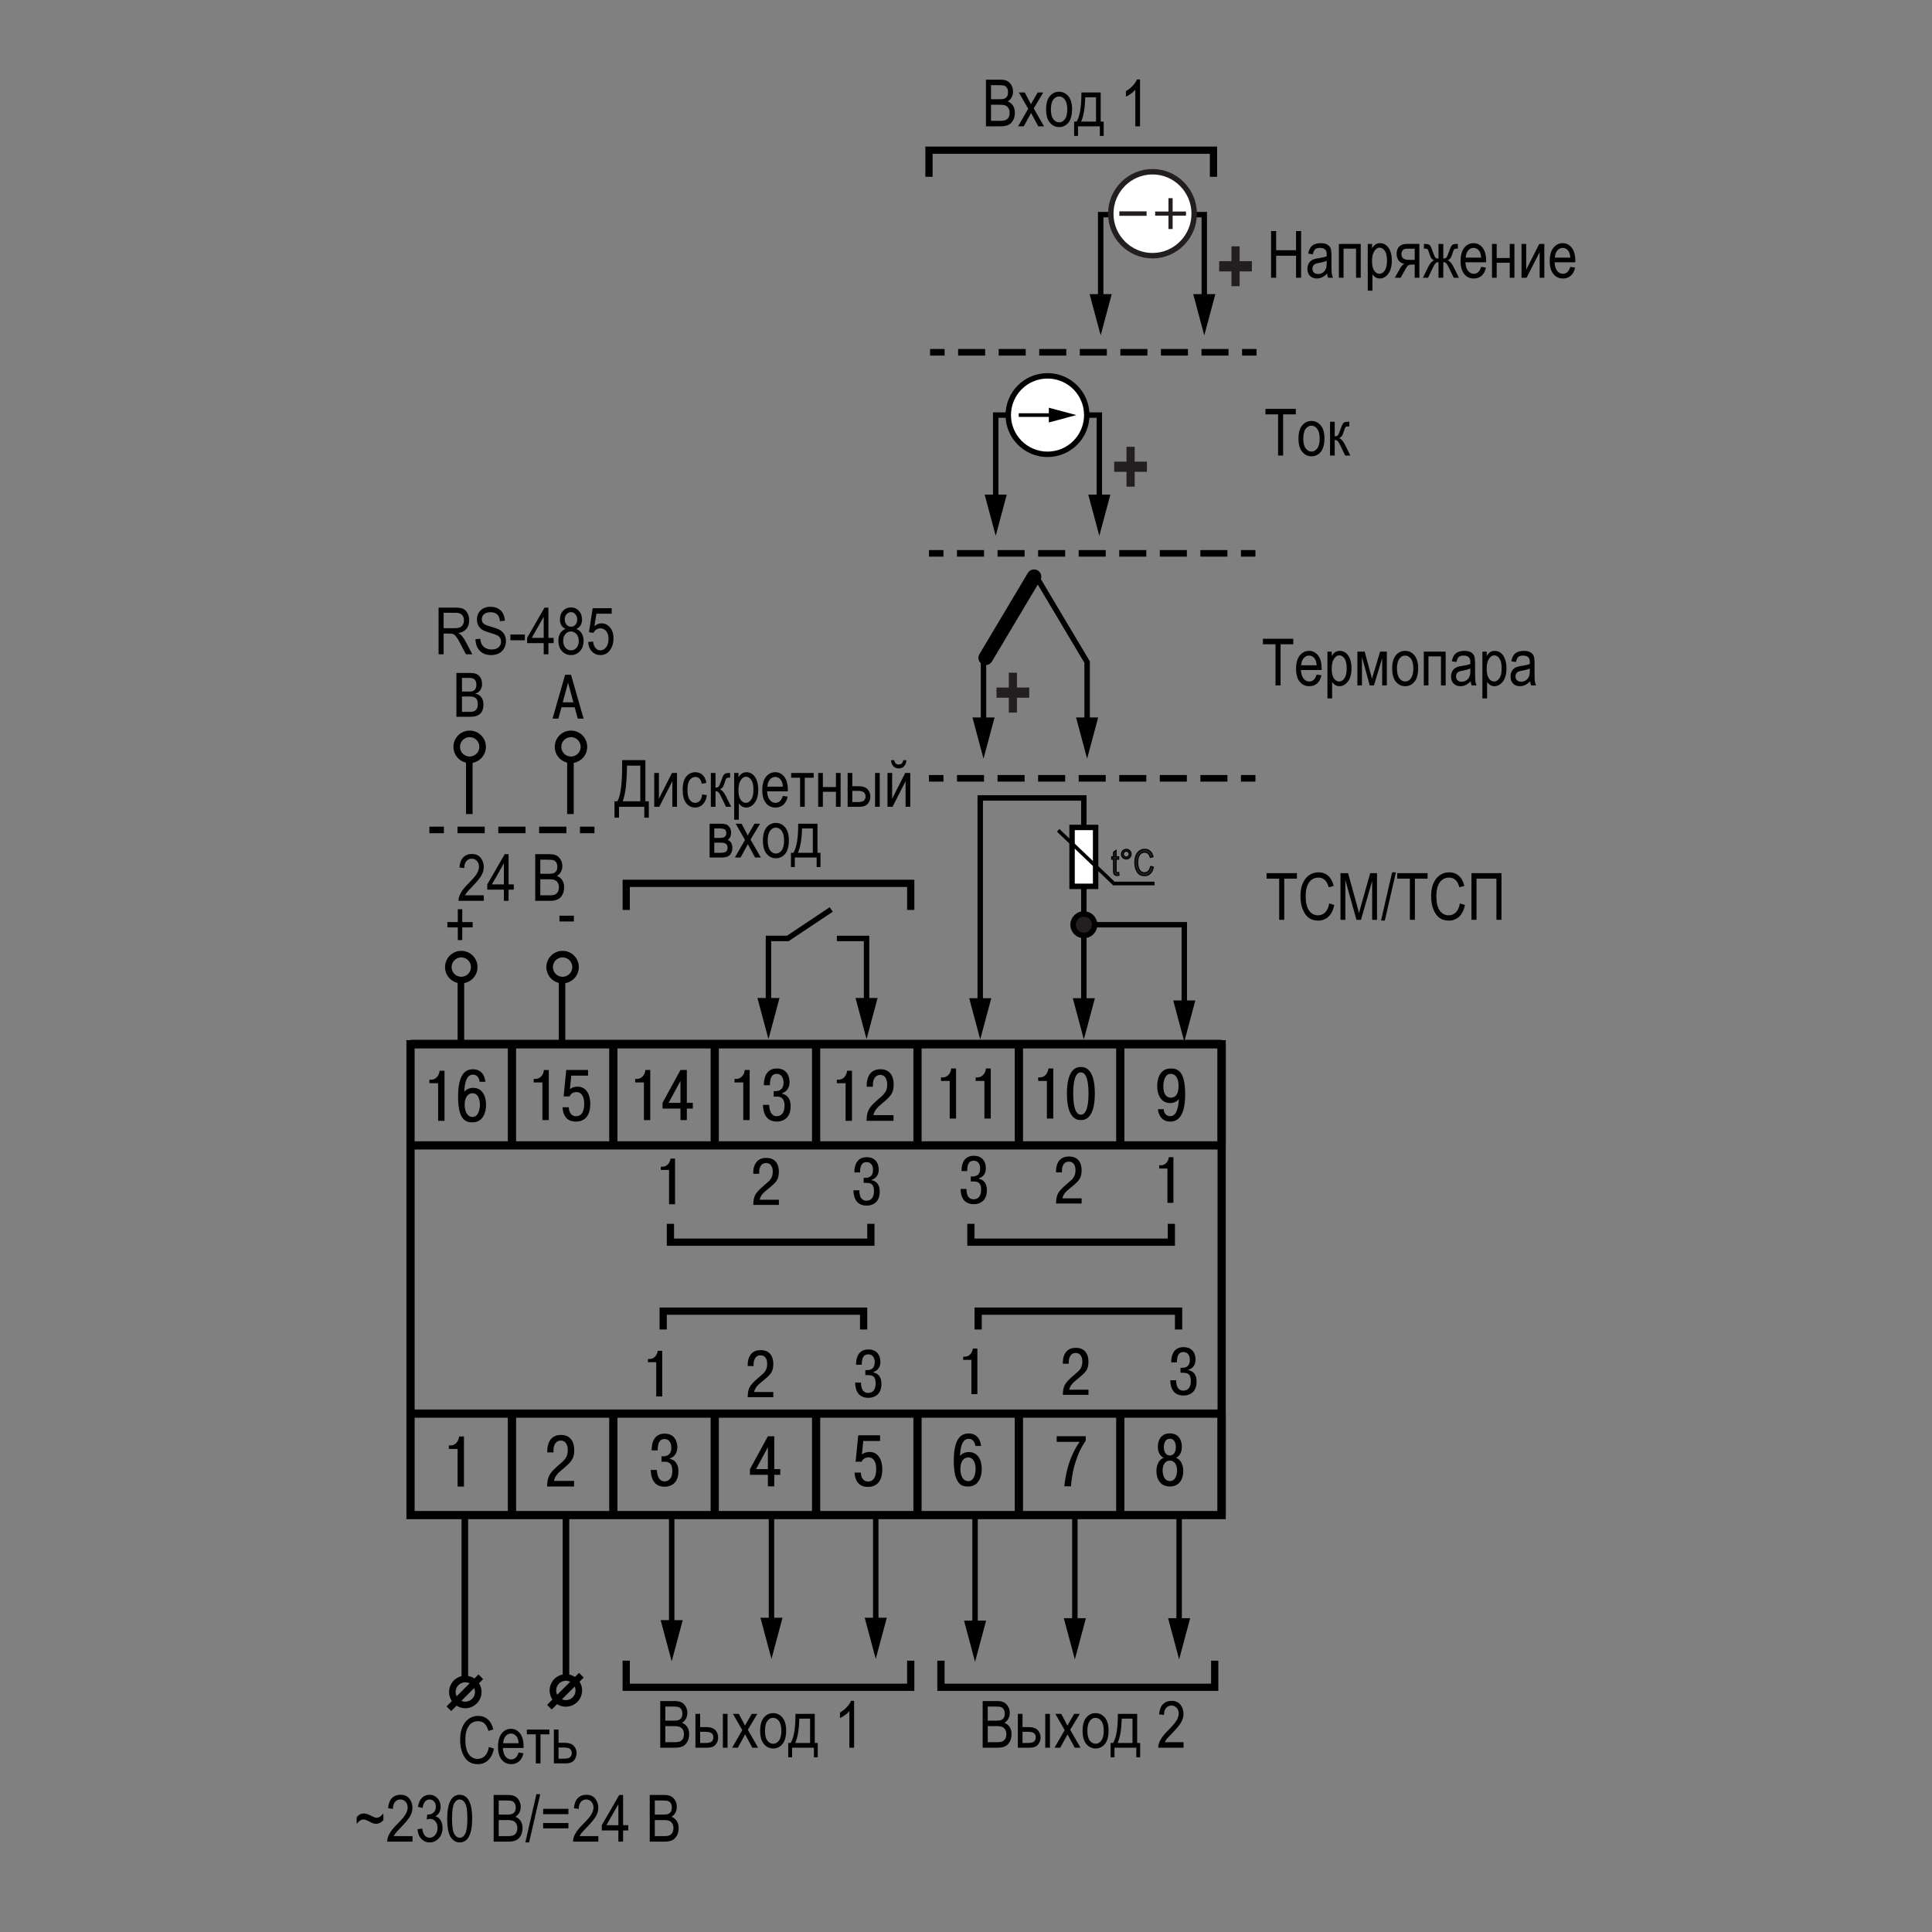 <?xml version="1.0" encoding="UTF-8"?>
<svg id="_Слой_1" data-name="Слой_1" xmlns="http://www.w3.org/2000/svg" width="1200" height="1200" version="1.1" viewBox="0 0 1200 1200">
  <rect x="0" y="0" width="1200" height="1200" fill="#808080" stroke="none"/>
  <!-- Generator: Adobe Illustrator 29.4.0, SVG Export Plug-In . SVG Version: 2.1.0 Build 152)  -->
  <path d="M695.825,941.028v-63.007M380.954,941.028v-62.97M443.938,941.028v-62.97M506.902,941.028v-62.97M632.849,941.028v-62.97M569.878,941.028v-62.97M317.983,941.028v-62.97" fill="none" stroke="#000" stroke-width="4.465"/>
  <path d="M254.983,941.038l503.804-.006v-292.429l-503.804.006v292.429ZM758.786,941.032" fill="none" stroke="#000" stroke-width="5.102"/>
  <path d="M758.786,941.028v-63.007M695.825,941.028v-63.007M380.954,941.028v-62.97M443.938,941.028v-62.97M506.902,941.028v-62.97M632.849,941.028v-62.97M569.878,941.028v-62.97M317.983,941.028v-62.97M254.99,878.026h505.894" fill="none" stroke="#000" stroke-width="5.102"/>
  <line x1="254.983" y1="711.425" x2="760.883" y2="711.425" fill="none" stroke="#000" stroke-width="5.102"/>
  <path d="M695.825,711.416v-63.007M380.954,711.416v-62.97M443.938,711.416v-62.97M506.902,711.416v-62.97M632.849,711.416v-62.97M569.878,711.416v-62.97M317.983,711.416v-62.97" fill="none" stroke="#000" stroke-width="4.465"/>
  <line x1="254.99" y1="648.414" x2="758.786" y2="648.408"/>
  <path d="M758.786,711.416v-63.007M695.825,711.416v-63.007M380.954,711.416v-62.97M443.938,711.416v-62.97M506.902,711.416v-62.97M632.849,711.416v-62.97M569.878,711.416v-62.97M317.983,711.416v-62.97M254.99,648.414l503.796-.006" fill="none" stroke="#000" stroke-width="5.102"/>
  <g>
    <path d="M278.801,897.783h1.117c2.883,0,4.969-2.535,5.237-5.554h3.017v31.1h-3.948v-23.374h-5.423v-2.173"/>
    <path d="M356.578,923.304h-16.757c.052-5.952,1.695-8.176,5.114-11.466,4.175-4,7.725-5.464,7.725-11.105,0-1.603-.399-5.956-4.395-5.956-3.159,0-4.484,3.025-4.484,5.997v1.335h-3.87v-.933c0-3.646,1.33-9.909,8.485-9.909,7.733,0,8.269,7.019,8.269,9.423,0,5.373-1.601,7.198-7.74,12.306-2.302,1.905-4.257,3.82-4.842,6.798h12.496v3.51"/>
    <path d="M407.996,913.037c.354,6.443,3.289,7.064,4.622,7.064,3.33,0,4.972-2.484,4.972-6.572,0-5.157-2.931-5.602-4.525-5.602h-2.216v-3.378h.928c1.151,0,5.2-.043,5.2-5.373,0-2.309-.935-5.373-4.272-5.373-2.578,0-4.179,1.728-4.22,7.058h-3.732c-.045-4.352,1.289-10.395,8.045-10.395,5.907,0,7.907,4.395,7.907,8.533,0,2.926-1.475,5.906-4.581,6.796v.357c2.142.399,5.248,2.177,5.248,7.684,0,9.375-7.24,9.602-8.529,9.602-6.846,0-8.533-5.51-8.667-10.401h3.822"/>
    <path d="M465.798,916.043v-3.505l11.151-20.439h3.956v20.394h3.74v3.55h-3.74v7.162h-3.956v-7.162h-11.151M476.95,912.494v-13.595l-7.375,13.595h7.375Z"/>
    <path d="M534.681,914.649c0,2.089.979,5.549,4.447,5.549,4.302,0,5.103-4.35,5.103-7.68,0-5.468-2.309-7.33-4.797-7.33-1.955,0-3.643,1.065-4.268,2.704h-3.729l1.639-16.396h13.554v3.516h-10.44l-.834,8.351c1.367-1.024,2.79-1.516,4.831-1.516,5.509,0,7.825,5.289,7.825,10.619,0,10.358-6.395,11.069-8.883,11.069-1.78,0-7.822-.089-8.358-8.887h3.911"/>
    <path d="M605.784,898.119c-.138-1.464-.976-4.44-4.134-4.44-1.862,0-5.107,1.151-5.33,10.664,1.073-1.52,3.2-2.451,5.468-2.451,5.554,0,8.001,4.976,8.001,10.444,0,4.753-1.825,10.98-8.492,10.98-3.817,0-8.887-1.118-8.887-15.912,0-14.976,5.244-17.062,9.293-17.062,1.46,0,6.749.268,7.68,7.777h-3.598M601.389,919.978c3.419,0,4.578-4.22,4.578-7.687,0-2.797-.979-7.062-4.626-7.062-2.529,0-4.838,2.22-4.838,7.196,0,4.753,2.048,7.554,4.886,7.554Z"/>
    <path d="M656.338,892.048h18.038v2.711c-3.114,4.661-4.894,8.485-6.581,14.081-.842,2.756-2.131,7.643-2.574,14.312h-4.176c.484-4.576,1.468-9.688,2.887-14.131,1.289-3.997,3.773-9.557,6.663-13.457h-14.258v-3.516"/>
    <path d="M719.15,898.647c0-4.352,2.183-8.348,7.468-8.348s7.464,3.996,7.464,8.348c0,3.067-1.244,5.734-3.643,6.846,4.395,1.557,4.529,7.376,4.529,8.045,0,5.196-2.443,9.733-8.351,9.733s-8.35-4.537-8.35-9.733c0-.669.13-6.488,4.533-8.045-2.402-1.112-3.65-3.779-3.65-6.846M731.106,913.317c0-2.801-1.158-6.09-4.488-6.09s-4.492,3.289-4.492,6.09c0,2.702,1.065,6.617,4.492,6.617s4.488-3.915,4.488-6.617ZM730.346,898.787c0-.976-.224-5.151-3.729-5.151s-3.732,4.175-3.732,5.151c0,3.553,1.647,5.24,3.732,5.24s3.729-1.687,3.729-5.24Z"/>
  </g>
  <g>
    <g>
      <path d="M266.71,670.611h1.11c2.883,0,4.968-2.531,5.237-5.552h3.032v31.104h-3.963v-23.374h-5.416v-2.179"/>
      <path d="M297.892,671.904c-.127-1.463-.976-4.439-4.134-4.439-1.87,0-5.11,1.151-5.333,10.662,1.08-1.516,3.203-2.447,5.468-2.447,5.557,0,8.008,4.972,8.008,10.442,0,4.751-1.833,10.978-8.492,10.978-3.821,0-8.887-1.116-8.887-15.91,0-14.976,5.244-17.062,9.282-17.062,1.475,0,6.764.268,7.695,7.777h-3.605M293.497,693.762c3.419,0,4.581-4.218,4.581-7.684,0-2.799-.976-7.064-4.618-7.064-2.533,0-4.849,2.22-4.849,7.198,0,4.753,2.041,7.55,4.887,7.55Z"/>
    </g>
    <g>
      <path d="M331.488,670.142h1.117c2.891,0,4.969-2.529,5.237-5.549h3.017v31.104h-3.955v-23.372h-5.415v-2.183"/>
      <path d="M353.307,687.745c0,2.086.968,5.55,4.432,5.55,4.321,0,5.118-4.351,5.118-7.684,0-5.464-2.309-7.326-4.797-7.326-1.952,0-3.635,1.061-4.269,2.704h-3.724l1.639-16.396h13.55v3.516h-10.436l-.842,8.351c1.37-1.028,2.801-1.519,4.842-1.519,5.505,0,7.814,5.289,7.814,10.622,0,10.355-6.391,11.07-8.894,11.07-1.765,0-7.814-.093-8.343-8.887h3.911"/>
    </g>
    <g>
      <path d="M394.519,670.14h1.114c2.883,0,4.976-2.529,5.248-5.55h3.021v31.108h-3.952v-23.376h-5.431v-2.183"/>
      <path d="M411.493,688.54v-3.508l11.159-20.441h3.959v20.392h3.721v3.557h-3.721v7.159h-3.959v-7.159h-11.159M422.652,684.983v-13.595l-7.375,13.595h7.375Z"/>
    </g>
    <g>
      <path d="M456.236,670.145h1.114c2.883,0,4.976-2.532,5.248-5.553h3.013v31.104h-3.948v-23.376h-5.427v-2.176"/>
      <path d="M477.704,686.228c.347,6.444,3.282,7.066,4.611,7.066,3.337,0,4.976-2.484,4.976-6.574,0-5.155-2.928-5.602-4.521-5.602h-2.227v-3.375h.935c1.158,0,5.203-.045,5.203-5.374,0-2.309-.938-5.375-4.272-5.375-2.577,0-4.182,1.728-4.227,7.062h-3.721c-.045-4.354,1.282-10.399,8.038-10.399,5.903,0,7.907,4.395,7.907,8.537,0,2.924-1.471,5.903-4.578,6.793v.358c2.138.398,5.248,2.175,5.248,7.684,0,9.375-7.244,9.602-8.529,9.602-6.85,0-8.541-5.509-8.667-10.403h3.825"/>
    </g>
    <g>
      <path d="M519.798,670.606h1.11c2.89,0,4.976-2.529,5.237-5.55h3.025v31.108h-3.963v-23.376h-5.408v-2.183"/>
      <path d="M554.98,696.164h-16.746c.045-5.959,1.683-8.183,5.11-11.468,4.179-4.001,7.725-5.468,7.725-11.111,0-1.598-.395-5.944-4.402-5.944-3.143,0-4.484,3.017-4.484,5.989v1.333h-3.859v-.931c0-3.65,1.326-9.908,8.485-9.908,7.725,0,8.261,7.017,8.261,9.423,0,5.375-1.594,7.196-7.732,12.299-2.302,1.915-4.261,3.822-4.842,6.801h12.485v3.516"/>
    </g>
    <g>
      <path d="M584.465,669.207h1.11c2.887,0,4.98-2.529,5.237-5.55h3.017v31.108h-3.944v-23.376h-5.419v-2.183"/>
      <path d="M606.008,669.207h1.121c2.883,0,4.969-2.529,5.237-5.55h3.021v31.108h-3.956v-23.376h-5.423v-2.183"/>
    </g>
    <g>
      <path d="M644.825,669.21h1.106c2.894,0,4.98-2.531,5.244-5.551h3.024v31.104h-3.959v-23.376h-5.416v-2.177"/>
      <path d="M662.681,679.212c0-16.04,6.536-16.487,8.667-16.487s8.667.447,8.667,16.487-6.533,16.485-8.667,16.485-8.667-.444-8.667-16.485M676.104,679.212c0-10.623-2.484-13.15-4.756-13.15s-4.756,2.527-4.756,13.15,2.488,13.148,4.756,13.148,4.756-2.529,4.756-13.148Z"/>
    </g>
    <path d="M722.799,688.943c-.048,2.35,1.687,4.35,3.997,4.35,2.801,0,4.931-2.484,5.468-10.79l.045.043c-1.78,2.263-4.041,2.572-5.605,2.572-5.461,0-7.952-5.066-7.952-10.395,0-5.419,2.048-11.064,8.444-11.064,4.447,0,8.928,1.643,8.928,16.129s-5.24,16.843-9.326,16.843c-5.554,0-7.326-4.711-7.594-7.687h3.598M727.108,666.996c-3.158,0-4.533,3.639-4.533,7.769,0,6.844,3.822,7.021,4.578,7.021,2.358,0,4.887-1.376,4.887-7.198,0-5.285-2.041-7.593-4.931-7.593Z"/>
  </g>
  <path d="M483.771,745.191v3.199h-15.899c0-2.538.391-4.577,1.169-6.115.613-1.188,1.833-2.632,3.645-4.335,1.705-1.483,3.408-2.982,5.109-4.493,1.457-1.566,2.177-3.443,2.177-5.632,0-1.294-.211-2.375-.63-3.239-.701-1.459-1.885-2.186-3.54-2.186-1.411,0-2.472.529-3.186,1.597-.716,1.066-1.077,2.358-1.077,3.869v1.215h-3.667v-.85c0-2.268.49-4.186,1.476-5.753,1.376-2.186,3.568-3.28,6.579-3.28,3.149,0,5.368,1.149,6.664,3.443.787,1.404,1.18,3.118,1.18,5.143,0,2.376-.492,4.28-1.476,5.711-.815,1.215-2.769,3.05-5.865,5.508-1.318,1.053-2.29,1.958-2.907,2.713-.872,1.079-1.435,2.241-1.687,3.483h11.936Z" fill-rule="evenodd"/>
  <path d="M530.112,739.338h3.625c0,2.564.562,4.373,1.687,5.425.729.677,1.63,1.013,2.698,1.013,1.547,0,2.72-.521,3.524-1.56.8-1.035,1.2-2.516,1.2-4.434,0-2.294-.589-3.792-1.771-4.495-.672-.404-1.872-.606-3.586-.606h-1.055v-3.078h.888c1.182,0,2.14-.202,2.87-.607,1.376-.784,2.065-2.215,2.065-4.293,0-1.323-.268-2.404-.804-3.241-.699-1.105-1.784-1.659-3.248-1.659-1.287,0-2.259.457-2.905,1.376-.734,1.055-1.099,2.742-1.099,5.062h-3.542c0-2.564.466-4.63,1.389-6.196,1.301-2.187,3.375-3.281,6.24-3.281,2.593,0,4.544.824,5.867,2.472,1.094,1.375,1.639,3.144,1.639,5.304,0,1.459-.347,2.727-1.05,3.808-.787,1.215-1.885,2.01-3.291,2.388v.325c1.327.242,2.408.822,3.252,1.74,1.152,1.244,1.727,2.997,1.727,5.265,0,3.619-1.191,6.144-3.586,7.574-1.292.785-2.795,1.176-4.513,1.176-2.949,0-5.133-1.013-6.534-3.039-1.125-1.646-1.687-3.793-1.687-6.438Z" fill-rule="evenodd"/>
  <path d="M410.418,726.661v-1.984h1.054c1.323,0,2.448-.496,3.375-1.481.927-.984,1.461-2.178,1.602-3.582h2.826v28.349h-3.713v-21.303h-5.143Z" fill-rule="evenodd"/>
  <path d="M565.668,565.178v-16.516h-176.712v16.516" fill="none" stroke="#000" stroke-miterlimit="22.926" stroke-width="4.5"/>
  <g>
    <polyline points="516.301 564.887 489.303 582.887 477.312 582.887 477.312 624.538" fill="none" stroke="#000" stroke-miterlimit="22.926" stroke-width="3.375"/>
    <polygon points="470.448 619.857 477.312 645.469 484.176 619.857 470.448 619.857"/>
  </g>
  <g>
    <polyline points="538.235 624.538 538.235 582.887 519.798 582.887" fill="none" stroke="#000" stroke-miterlimit="22.926" stroke-width="3.375"/>
    <polygon points="545.098 619.857 538.235 645.469 531.371 619.857 545.098 619.857"/>
  </g>
  <g>
    <path d="M612.39,78.456v-28.99h8.929c1.808,0,3.24.279,4.296.839,1.056.561,1.92,1.434,2.593,2.619.673,1.186,1.01,2.496,1.01,3.933,0,1.33-.291,2.529-.871,3.596-.581,1.067-1.397,1.924-2.452,2.569,1.378.501,2.464,1.355,3.259,2.562.794,1.207,1.191,2.694,1.191,4.462,0,1.755-.359,3.295-1.078,4.621-.719,1.325-1.678,2.289-2.877,2.889-1.2.601-2.848.9-4.944.9h-9.057ZM615.534,61.647h5.151c1.347,0,2.305-.093,2.873-.277.819-.277,1.45-.741,1.892-1.395.442-.652.664-1.539.664-2.659,0-1.042-.202-1.908-.604-2.601s-.938-1.17-1.604-1.434-1.866-.396-3.596-.396h-4.774v8.761ZM615.534,75.035h5.923c1.307,0,2.271-.119,2.892-.356.898-.343,1.581-.906,2.05-1.69.469-.784.703-1.771.703-2.956,0-1.095-.225-2.021-.674-2.779-.449-.758-1.053-1.312-1.812-1.661-.759-.349-1.951-.523-3.576-.523h-5.506v9.967Z" fill="#010101"/>
    <path d="M632.343,78.456l6.285-10.906-5.79-10.096h3.646l2.62,4.915c.488.909.891,1.695,1.208,2.358.496-.881.938-1.644,1.326-2.286l2.896-4.987h3.471l-5.942,9.863,6.397,11.139h-3.578l-3.543-6.536-.918-1.761-4.538,8.297h-3.54Z" fill="#010101"/>
    <path d="M649.745,67.955c0-3.625.762-6.36,2.284-8.206,1.523-1.846,3.451-2.77,5.784-2.77,2.294,0,4.212.924,5.755,2.77s2.313,4.508,2.313,7.988c0,3.771-.758,6.579-2.274,8.425s-3.448,2.769-5.794,2.769c-2.307,0-4.229-.926-5.764-2.778-1.536-1.853-2.304-4.585-2.304-8.197ZM652.732,67.945c0,2.72.494,4.742,1.483,6.068.988,1.327,2.215,1.99,3.678,1.99,1.371,0,2.548-.67,3.53-2.01.982-1.34,1.473-3.355,1.473-6.049s-.495-4.722-1.483-6.049c-.989-1.326-2.215-1.989-3.679-1.989-1.384,0-2.564.666-3.54,1.999-.976,1.334-1.463,3.347-1.463,6.039Z" fill="#010101"/>
    <path d="M671.676,57.454h11.984v18.075h1.859v8.879h-2.393v-5.952h-13.546v5.952h-2.413v-8.879h1.542c2.017-3.349,3.006-9.374,2.966-18.075ZM674.089,60.401c-.211,6.829-1.075,11.872-2.59,15.128h9.255v-15.128h-6.665Z" fill="#010101"/>
    <path d="M708.083,78.456h-2.927v-22.683c-.673.791-1.576,1.599-2.709,2.423s-2.175,1.447-3.125,1.869v-3.441c1.608-.923,3.029-2.05,4.262-3.382,1.232-1.331,2.099-2.63,2.601-3.896h1.898v29.109Z" fill="#010101"/>
  </g>
  <path d="M671.816,744.318v3.199h-15.899c0-2.538.391-4.577,1.169-6.115.613-1.188,1.833-2.632,3.645-4.335,1.705-1.483,3.408-2.982,5.109-4.493,1.457-1.566,2.177-3.443,2.177-5.632,0-1.294-.211-2.375-.63-3.239-.701-1.459-1.885-2.186-3.54-2.186-1.411,0-2.472.529-3.186,1.597-.716,1.066-1.077,2.358-1.077,3.869v1.215h-3.667v-.85c0-2.268.49-4.186,1.476-5.753,1.376-2.186,3.568-3.28,6.579-3.28,3.149,0,5.368,1.149,6.664,3.443.787,1.404,1.18,3.118,1.18,5.143,0,2.376-.492,4.28-1.476,5.711-.815,1.215-2.769,3.05-5.865,5.508-1.318,1.053-2.29,1.958-2.907,2.713-.872,1.079-1.435,2.241-1.687,3.483h11.936Z" fill-rule="evenodd"/>
  <path d="M596.649,738.466h3.625c0,2.564.562,4.373,1.687,5.425.729.677,1.63,1.013,2.698,1.013,1.547,0,2.72-.521,3.524-1.56.8-1.035,1.2-2.516,1.2-4.434,0-2.294-.589-3.792-1.771-4.495-.672-.404-1.872-.606-3.586-.606h-1.055v-3.078h.888c1.182,0,2.14-.202,2.87-.607,1.376-.784,2.066-2.215,2.066-4.293,0-1.323-.268-2.404-.804-3.241-.699-1.105-1.784-1.659-3.248-1.659-1.287,0-2.259.457-2.905,1.376-.734,1.055-1.099,2.742-1.099,5.062h-3.542c0-2.564.466-4.63,1.389-6.196,1.301-2.187,3.375-3.281,6.24-3.281,2.593,0,4.544.824,5.867,2.472,1.094,1.375,1.639,3.144,1.639,5.304,0,1.459-.347,2.727-1.05,3.808-.787,1.215-1.885,2.01-3.291,2.388v.325c1.327.242,2.408.822,3.252,1.74,1.152,1.244,1.727,2.997,1.727,5.265,0,3.619-1.191,6.144-3.586,7.574-1.292.785-2.795,1.176-4.513,1.176-2.949,0-5.133-1.013-6.534-3.039-1.125-1.646-1.687-3.793-1.687-6.438Z" fill-rule="evenodd"/>
  <path d="M719.97,725.789v-1.984h1.054c1.323,0,2.448-.496,3.375-1.481.927-.984,1.461-2.178,1.602-3.582h2.826v28.349h-3.713v-21.303h-5.143Z" fill-rule="evenodd"/>
  <path d="M753.713,109.805v-16.516h-176.712v16.516" fill="none" stroke="#000" stroke-miterlimit="22.926" stroke-width="4.5"/>
  <g>
    <path d="M386.4,472.122h14.456v25.569h2.136v10.185h-2.808v-6.764h-15.702v6.764h-2.808v-10.185h1.839c1.925-3.507,2.888-10.62,2.888-21.338v-4.231ZM397.711,475.543h-8.286v1.483c0,2.438-.175,5.784-.524,10.035-.35,4.252-1.065,7.795-2.146,10.63h10.956v-22.148Z" fill="#010101"/>
    <path d="M406.354,480.11h2.907v15.982l8.108-15.982h3.145v21.002h-2.907v-15.894l-8.108,15.894h-3.144v-21.002Z" fill="#010101"/>
    <path d="M436.155,493.42l2.867.454c-.33,2.506-1.157,4.417-2.482,5.735-1.325,1.318-2.917,1.978-4.776,1.978-2.254,0-4.11-.926-5.566-2.778-1.457-1.853-2.186-4.591-2.186-8.217,0-3.651.735-6.391,2.205-8.217s3.358-2.739,5.666-2.739c1.779,0,3.279.555,4.499,1.662s2,2.768,2.343,4.982l-2.828.515c-.277-1.417-.758-2.477-1.444-3.179s-1.509-1.053-2.472-1.053c-1.437,0-2.627.636-3.569,1.908-.943,1.272-1.414,3.292-1.414,6.061,0,2.861.452,4.931,1.354,6.21.903,1.278,2.06,1.918,3.471,1.918,1.107,0,2.053-.425,2.838-1.275.784-.851,1.282-2.172,1.493-3.965Z" fill="#010101"/>
    <path d="M441.514,480.11h2.907v9.077c.936,0,1.592-.221,1.968-.662.376-.441.926-1.704,1.651-3.787.567-1.674,1.031-2.778,1.394-3.312s.771-.887,1.226-1.058c.455-.172,1.249-.258,2.383-.258h.436v2.928l-.876-.021c-.624,0-1.068.114-1.334.343-.266.229-.491.653-.676,1.272-.66,2.122-1.182,3.487-1.564,4.096s-.989,1.144-1.819,1.606c1.252.408,2.492,1.832,3.718,4.271l3.204,6.506h-3.204l-3.135-6.501c-.631-1.32-1.186-2.185-1.666-2.595-.48-.409-1.048-.614-1.706-.614v9.71h-2.907v-21.002Z" fill="#010101"/>
    <path d="M456.009,509.161v-29.051h2.689v2.729c.658-1.134,1.389-1.951,2.191-2.452s1.725-.752,2.765-.752c1.355,0,2.58.402,3.672,1.207,1.092.804,1.971,2.026,2.635,3.668.665,1.642.997,3.616.997,5.923,0,3.573-.748,6.325-2.244,8.256-1.497,1.932-3.253,2.897-5.271,2.897-.896,0-1.733-.23-2.511-.692-.778-.461-1.45-1.113-2.017-1.958v10.225h-2.907ZM458.662,490.73c0,2.716.454,4.716,1.361,6.002.907,1.285,2.005,1.928,3.294,1.928,1.236,0,2.321-.666,3.254-1.997.934-1.332,1.401-3.389,1.401-6.17,0-2.742-.454-4.772-1.361-6.091s-2.012-1.978-3.313-1.978c-1.171,0-2.236.709-3.196,2.126-.96,1.417-1.44,3.477-1.44,6.18Z" fill="#010101"/>
    <path d="M486.246,494.349l3.006.455c-.501,2.241-1.407,3.933-2.719,5.072-1.312,1.141-2.937,1.711-4.875,1.711-2.439,0-4.413-.926-5.923-2.778s-2.264-4.525-2.264-8.019c0-3.626.761-6.391,2.284-8.296,1.522-1.905,3.451-2.858,5.784-2.858,2.228,0,4.087.937,5.577,2.809s2.234,4.581,2.234,8.128l-.02.949h-12.854c.119,2.359.666,4.14,1.641,5.339.976,1.2,2.162,1.8,3.56,1.8,2.188,0,3.711-1.437,4.568-4.312ZM476.655,488.595h9.61c-.132-1.819-.521-3.178-1.167-4.074-.936-1.305-2.129-1.957-3.58-1.957-1.305,0-2.419.543-3.342,1.631s-1.431,2.555-1.522,4.4Z" fill="#010101"/>
    <path d="M491.407,480.11h13.981v2.947h-5.537v18.055h-2.907v-18.055h-5.537v-2.947Z" fill="#010101"/>
    <path d="M508.196,480.11h2.907v8.741h8.108v-8.741h2.907v21.002h-2.907v-9.314h-8.108v9.314h-2.907v-21.002Z" fill="#010101"/>
    <path d="M526.488,480.11h2.907v8.207h3.711c2.658,0,4.573.627,5.744,1.879,1.171,1.253,1.757,2.769,1.757,4.549,0,1.688-.53,3.17-1.59,4.449-1.06,1.278-2.808,1.918-5.243,1.918h-7.287v-21.002ZM529.396,498.186h3.065c2.228,0,3.645-.356,4.251-1.071.606-.714.91-1.5.91-2.359,0-1.124-.35-1.99-1.048-2.598-.699-.608-1.938-.913-3.718-.913h-3.461v6.941ZM543.515,501.112v-21.002h2.907v21.002h-2.907Z" fill="#010101"/>
    <path d="M551.228,480.11h2.907v15.982l8.108-15.982h3.145v21.002h-2.907v-15.894l-8.108,15.894h-3.144v-21.002ZM561.016,472.161h1.998c-.172,1.701-.686,2.979-1.543,3.836-.857.857-1.944,1.286-3.263,1.286s-2.403-.429-3.253-1.286c-.851-.856-1.361-2.135-1.533-3.836h1.998c.303,1.779,1.206,2.67,2.709,2.67.844,0,1.496-.211,1.958-.633.461-.422.771-1.101.929-2.037Z" fill="#010101"/>
    <path d="M440.743,511.61h6.724c1.529,0,2.699.146,3.51.436.811.29,1.536.887,2.175,1.79.64.902.959,2.021.959,3.352,0,2.004-.69,3.5-2.07,4.489,1.894.844,2.841,2.531,2.841,5.062,0,1.621-.481,3.006-1.444,4.152-.962,1.147-2.604,1.721-4.924,1.721h-7.771v-21.002ZM443.649,520.45h3.116c1.236,0,2.087-.079,2.554-.237.466-.158.884-.478,1.252-.959.368-.481.552-1.071.552-1.77,0-1.107-.326-1.872-.977-2.294-.65-.422-1.745-.633-3.284-.633h-3.215v5.893ZM443.649,529.686h3.865c1.652,0,2.795-.254,3.429-.762.635-.507.952-1.295.952-2.362,0-1.134-.334-1.948-1.001-2.442-.667-.495-1.893-.742-3.677-.742h-3.568v6.309Z" fill="#010101"/>
    <path d="M456.444,532.612l6.285-10.906-5.79-10.096h3.646l2.62,4.915c.488.909.891,1.695,1.208,2.358.496-.881.938-1.644,1.326-2.286l2.896-4.987h3.471l-5.942,9.863,6.397,11.139h-3.578l-3.543-6.536-.918-1.761-4.538,8.297h-3.54Z" fill="#010101"/>
    <path d="M473.846,522.111c0-3.625.762-6.36,2.284-8.206,1.523-1.846,3.451-2.77,5.784-2.77,2.294,0,4.212.924,5.755,2.77s2.313,4.508,2.313,7.988c0,3.771-.758,6.579-2.274,8.425s-3.448,2.769-5.794,2.769c-2.307,0-4.229-.926-5.764-2.778-1.536-1.853-2.304-4.585-2.304-8.197ZM476.833,522.102c0,2.72.494,4.742,1.483,6.068.988,1.327,2.215,1.99,3.678,1.99,1.371,0,2.548-.67,3.53-2.01.982-1.34,1.473-3.355,1.473-6.049s-.495-4.722-1.483-6.049c-.989-1.326-2.215-1.989-3.679-1.989-1.384,0-2.564.666-3.54,1.999-.976,1.334-1.463,3.347-1.463,6.039Z" fill="#010101"/>
    <path d="M495.777,511.61h11.984v18.075h1.859v8.879h-2.393v-5.952h-13.546v5.952h-2.413v-8.879h1.542c2.017-3.349,3.006-9.374,2.966-18.075ZM498.19,514.558c-.211,6.829-1.075,11.872-2.59,15.128h9.255v-15.128h-6.665Z" fill="#010101"/>
  </g>
  <path d="M480.313,864.599v3.199h-15.899c0-2.538.391-4.577,1.169-6.115.613-1.188,1.833-2.632,3.645-4.335,1.705-1.483,3.408-2.982,5.109-4.493,1.457-1.566,2.177-3.443,2.177-5.632,0-1.294-.211-2.375-.63-3.239-.701-1.459-1.885-2.186-3.54-2.186-1.411,0-2.472.529-3.186,1.597-.716,1.066-1.077,2.358-1.077,3.869v1.215h-3.667v-.85c0-2.268.49-4.186,1.476-5.753,1.376-2.186,3.568-3.28,6.579-3.28,3.149,0,5.368,1.149,6.664,3.443.787,1.404,1.18,3.118,1.18,5.143,0,2.376-.492,4.28-1.476,5.711-.815,1.215-2.769,3.05-5.865,5.508-1.318,1.053-2.29,1.958-2.907,2.713-.872,1.079-1.435,2.241-1.687,3.483h11.936Z" fill-rule="evenodd"/>
  <path d="M531.154,858.746h3.625c0,2.564.562,4.373,1.687,5.425.729.677,1.63,1.013,2.698,1.013,1.547,0,2.72-.521,3.524-1.56.8-1.035,1.2-2.516,1.2-4.434,0-2.294-.589-3.792-1.771-4.495-.672-.404-1.872-.606-3.586-.606h-1.055v-3.078h.888c1.182,0,2.14-.202,2.87-.607,1.376-.784,2.066-2.215,2.066-4.293,0-1.323-.268-2.404-.804-3.241-.699-1.105-1.784-1.659-3.248-1.659-1.287,0-2.259.457-2.905,1.376-.734,1.055-1.099,2.742-1.099,5.062h-3.542c0-2.564.466-4.63,1.389-6.196,1.301-2.187,3.375-3.281,6.24-3.281,2.593,0,4.544.824,5.867,2.472,1.094,1.375,1.639,3.144,1.639,5.304,0,1.459-.347,2.727-1.05,3.808-.787,1.215-1.885,2.01-3.291,2.388v.325c1.327.242,2.408.822,3.252,1.74,1.152,1.244,1.727,2.997,1.727,5.265,0,3.619-1.191,6.144-3.586,7.574-1.292.785-2.795,1.176-4.513,1.176-2.949,0-5.133-1.013-6.534-3.039-1.125-1.646-1.687-3.793-1.687-6.438Z" fill-rule="evenodd"/>
  <path d="M402.46,846.069v-1.984h1.054c1.323,0,2.448-.496,3.375-1.481.927-.984,1.461-2.178,1.602-3.582h2.826v28.349h-3.713v-21.303h-5.143Z" fill-rule="evenodd"/>
  <path d="M676.063,863.164v3.199h-15.899c0-2.538.391-4.577,1.169-6.115.613-1.188,1.833-2.632,3.645-4.335,1.705-1.483,3.408-2.982,5.109-4.493,1.457-1.566,2.177-3.443,2.177-5.632,0-1.294-.211-2.375-.63-3.239-.701-1.459-1.885-2.186-3.54-2.186-1.411,0-2.472.529-3.186,1.597-.716,1.066-1.077,2.358-1.077,3.869v1.215h-3.667v-.85c0-2.268.49-4.186,1.476-5.753,1.376-2.186,3.568-3.28,6.579-3.28,3.149,0,5.368,1.149,6.664,3.443.787,1.404,1.18,3.118,1.18,5.143,0,2.376-.492,4.28-1.476,5.711-.815,1.215-2.769,3.05-5.865,5.508-1.318,1.053-2.29,1.958-2.907,2.713-.872,1.079-1.435,2.241-1.687,3.483h11.936Z" fill-rule="evenodd"/>
  <path d="M726.904,857.311h3.625c0,2.564.562,4.373,1.687,5.425.729.677,1.63,1.013,2.698,1.013,1.547,0,2.72-.521,3.524-1.56.8-1.035,1.2-2.516,1.2-4.434,0-2.294-.589-3.792-1.771-4.495-.672-.404-1.872-.606-3.586-.606h-1.055v-3.078h.888c1.182,0,2.14-.202,2.87-.607,1.376-.784,2.066-2.215,2.066-4.293,0-1.323-.268-2.404-.804-3.241-.699-1.105-1.784-1.659-3.248-1.659-1.287,0-2.259.457-2.905,1.376-.734,1.055-1.099,2.742-1.099,5.062h-3.542c0-2.564.466-4.63,1.389-6.196,1.301-2.187,3.375-3.281,6.24-3.281,2.593,0,4.544.824,5.867,2.472,1.094,1.375,1.639,3.144,1.639,5.304,0,1.459-.347,2.727-1.05,3.808-.787,1.215-1.885,2.01-3.291,2.388v.325c1.327.242,2.408.822,3.252,1.74,1.152,1.244,1.727,2.997,1.727,5.265,0,3.619-1.191,6.144-3.586,7.574-1.292.785-2.795,1.176-4.513,1.176-2.949,0-5.133-1.013-6.534-3.039-1.125-1.646-1.687-3.793-1.687-6.438Z" fill-rule="evenodd"/>
  <path d="M598.21,844.634v-1.984h1.054c1.323,0,2.448-.496,3.375-1.481.927-.984,1.461-2.178,1.602-3.582h2.826v28.349h-3.713v-21.303h-5.143Z" fill-rule="evenodd"/>
  <path d="M280.97,1050.912c0-4.438,3.594-8.045,8.045-8.045s8.038,3.607,8.038,8.045-3.59,8.056-8.038,8.056-8.045-3.604-8.045-8.056Z" fill="none" stroke="#000" stroke-width="4.082"/>
  <line x1="351.533" y1="942.784" x2="351.533" y2="1041.995" fill="none" stroke="#000" stroke-width="4.082"/>
  <line x1="288.717" y1="943.313" x2="288.717" y2="1042.393" fill="none" stroke="#000" stroke-width="4.082"/>
  <line x1="298.643" y1="1041.472" x2="278.791" y2="1061.324" fill="none" stroke="#000" stroke-width="4.082"/>
  <path d="M343.424,1049.958c0-4.438,3.594-8.045,8.045-8.045s8.038,3.607,8.038,8.045-3.59,8.056-8.038,8.056-8.045-3.604-8.045-8.056Z" fill="none" stroke="#000" stroke-width="4.082"/>
  <line x1="361.097" y1="1040.518" x2="341.245" y2="1060.37" fill="none" stroke="#000" stroke-width="4.082"/>
  <g>
    <path d="M303.65,1085.11l3.164.969c-.699,3.256-1.922,5.686-3.668,7.287-1.747,1.602-3.873,2.402-6.377,2.402-2.202,0-4.084-.537-5.646-1.612-1.562-1.075-2.841-2.8-3.836-5.175-.996-2.375-1.493-5.178-1.493-8.41,0-3.192.498-5.894,1.494-8.104s2.346-3.878,4.048-5.006c1.702-1.128,3.603-1.692,5.701-1.692,2.296,0,4.269.714,5.918,2.141s2.804,3.521,3.464,6.284l-3.085.89c-1.056-4.021-3.175-6.032-6.357-6.032-1.584,0-2.957.406-4.119,1.218-1.162.812-2.089,2.075-2.782,3.79-.693,1.716-1.04,3.886-1.04,6.512,0,3.972.699,6.95,2.096,8.937,1.397,1.985,3.256,2.979,5.577,2.979,1.714,0,3.194-.61,4.439-1.829,1.246-1.22,2.08-3.068,2.502-5.547Z" fill="#010101"/>
    <path d="M322.101,1088.511l3.006.455c-.501,2.241-1.407,3.933-2.719,5.072-1.312,1.141-2.937,1.711-4.875,1.711-2.439,0-4.413-.926-5.923-2.778s-2.264-4.525-2.264-8.019c0-3.626.761-6.391,2.284-8.296,1.522-1.905,3.451-2.858,5.784-2.858,2.228,0,4.087.937,5.577,2.809s2.234,4.581,2.234,8.128l-.02.949h-12.854c.119,2.359.666,4.14,1.641,5.339.976,1.2,2.162,1.8,3.56,1.8,2.188,0,3.711-1.437,4.568-4.312ZM312.51,1082.757h9.61c-.132-1.819-.521-3.178-1.167-4.074-.936-1.305-2.129-1.957-3.58-1.957-1.305,0-2.419.543-3.342,1.631s-1.431,2.555-1.522,4.4Z" fill="#010101"/>
    <path d="M327.262,1074.272h13.981v2.947h-5.537v18.055h-2.907v-18.055h-5.537v-2.947Z" fill="#010101"/>
    <path d="M344.012,1074.272h2.907v8.207h3.711c2.658,0,4.573.627,5.744,1.879,1.171,1.253,1.757,2.769,1.757,4.549,0,1.688-.53,3.17-1.59,4.449-1.06,1.278-2.808,1.918-5.243,1.918h-7.287v-21.002ZM346.919,1092.348h3.065c2.228,0,3.645-.356,4.251-1.071.606-.714.91-1.5.91-2.359,0-1.124-.35-1.99-1.048-2.598-.699-.608-1.938-.913-3.718-.913h-3.461v6.941Z" fill="#010101"/>
    <path d="M221.533,1132.829v-4.06c1.147-1.585,2.65-2.377,4.509-2.377.606,0,1.269.112,1.987.336.719.225,1.75.686,3.095,1.385,1.2.619,2.136.929,2.809.929.646,0,1.272-.184,1.878-.551.857-.539,1.628-1.255,2.314-2.148v4.187c-1.345,1.501-2.841,2.251-4.489,2.251-.633,0-1.239-.086-1.819-.258-.58-.171-1.457-.579-2.63-1.226-1.424-.777-2.564-1.167-3.421-1.167-.659,0-1.299.179-1.918.536s-1.391,1.078-2.313,2.163Z" fill="#010101"/>
    <path d="M256.219,1140.453v3.421h-15.721c-.04-1.385.379-2.936,1.256-4.65.876-1.715,2.482-3.739,4.815-6.074,2.729-2.718,4.516-4.819,5.359-6.304s1.266-2.867,1.266-4.146c0-1.478-.432-2.682-1.295-3.612-.863-.93-1.928-1.396-3.194-1.396-1.358,0-2.472.503-3.342,1.508-.87,1.006-1.305,2.447-1.305,4.326l-3.006-.376c.211-2.781.999-4.875,2.363-6.278,1.364-1.404,3.161-2.106,5.389-2.106,2.426,0,4.262.817,5.507,2.451,1.246,1.634,1.869,3.491,1.869,5.573,0,1.845-.488,3.613-1.464,5.307s-2.828,3.952-5.557,6.775c-1.74,1.782-2.864,2.996-3.372,3.643-.508.646-.919,1.293-1.236,1.939h11.667Z" fill="#010101"/>
    <path d="M259.305,1136.201l2.907-.475c.607,3.811,2.146,5.715,4.617,5.715,1.334,0,2.49-.564,3.468-1.693s1.466-2.592,1.466-4.388c0-1.69-.448-3.051-1.345-4.08-.896-1.03-1.997-1.546-3.302-1.546-.554,0-1.239.132-2.057.396l.336-3.124.456.039c1.442,0,2.614-.44,3.514-1.322.9-.881,1.35-2.059,1.35-3.532,0-1.354-.376-2.443-1.13-3.266s-1.672-1.233-2.755-1.233c-1.124,0-2.072.432-2.845,1.295-.773.864-1.266,2.173-1.477,3.926l-2.907-.633c.369-2.479,1.2-4.351,2.492-5.616s2.854-1.898,4.687-1.898c1.925,0,3.56.712,4.904,2.135s2.018,3.215,2.018,5.375c0,1.317-.286,2.483-.855,3.498-.57,1.015-1.367,1.812-2.389,2.391.945.264,1.726.698,2.343,1.305s1.116,1.416,1.497,2.431c.38,1.015.571,2.147.571,3.399,0,2.661-.785,4.838-2.353,6.531-1.569,1.693-3.448,2.539-5.636,2.539-2.03,0-3.751-.738-5.162-2.215s-2.215-3.461-2.412-5.952Z" fill="#010101"/>
    <path d="M277.774,1129.576c0-4.864.655-8.549,1.967-11.054s3.247-3.758,5.804-3.758c2.268,0,4.054,1.016,5.359,3.045,1.582,2.453,2.373,6.375,2.373,11.767,0,4.839-.653,8.514-1.958,11.025-1.305,2.511-3.243,3.767-5.814,3.767-2.268,0-4.123-1.107-5.567-3.322-1.443-2.215-2.165-6.038-2.165-11.47ZM280.76,1129.566c0,4.711.452,7.867,1.357,9.471.905,1.603,2.064,2.404,3.478,2.404,1.334,0,2.451-.812,3.349-2.434.898-1.623,1.348-4.771,1.348-9.441,0-4.724-.453-7.884-1.357-9.48-.905-1.596-2.078-2.395-3.518-2.395-1.321,0-2.427.812-3.319,2.435-.892,1.623-1.337,4.77-1.337,9.44Z" fill="#010101"/>
    <path d="M306.607,1143.874v-28.99h8.929c1.808,0,3.24.279,4.296.839,1.056.561,1.92,1.434,2.593,2.619.673,1.186,1.01,2.496,1.01,3.933,0,1.33-.291,2.529-.871,3.596-.581,1.067-1.397,1.924-2.452,2.569,1.378.501,2.464,1.355,3.259,2.562.794,1.207,1.191,2.694,1.191,4.462,0,1.755-.359,3.295-1.078,4.621-.719,1.325-1.678,2.289-2.877,2.889-1.2.601-2.848.9-4.944.9h-9.057ZM309.752,1127.065h5.151c1.347,0,2.305-.093,2.873-.277.819-.277,1.45-.741,1.892-1.395.442-.652.664-1.539.664-2.659,0-1.042-.202-1.908-.604-2.601s-.938-1.17-1.604-1.434-1.866-.396-3.596-.396h-4.774v8.761ZM309.752,1140.453h5.923c1.307,0,2.271-.119,2.892-.356.898-.343,1.581-.906,2.05-1.69.469-.784.703-1.771.703-2.956,0-1.095-.225-2.021-.674-2.779-.449-.758-1.053-1.312-1.812-1.661-.759-.349-1.951-.523-3.576-.523h-5.506v9.967Z" fill="#010101"/>
    <path d="M326.287,1144.349l6.888-29.96h2.374l-6.908,29.96h-2.354Z" fill="#010101"/>
    <path d="M353.059,1126.827h-15.702v-3.322h15.702v3.322ZM353.059,1135.628h-15.702v-3.322h15.702v3.322Z" fill="#010101"/>
    <path d="M371.648,1140.453v3.421h-15.721c-.04-1.385.379-2.936,1.256-4.65.876-1.715,2.482-3.739,4.815-6.074,2.729-2.718,4.516-4.819,5.359-6.304s1.266-2.867,1.266-4.146c0-1.478-.432-2.682-1.295-3.612-.863-.93-1.928-1.396-3.194-1.396-1.358,0-2.472.503-3.342,1.508-.87,1.006-1.305,2.447-1.305,4.326l-3.006-.376c.211-2.781.999-4.875,2.363-6.278,1.364-1.404,3.161-2.106,5.389-2.106,2.426,0,4.262.817,5.507,2.451,1.246,1.634,1.869,3.491,1.869,5.573,0,1.845-.488,3.613-1.464,5.307s-2.828,3.952-5.557,6.775c-1.74,1.782-2.864,2.996-3.372,3.643-.508.646-.919,1.293-1.236,1.939h11.667Z" fill="#010101"/>
    <path d="M384.087,1143.874v-6.941h-10.303v-3.263l10.835-18.786h2.395v18.786h3.224v3.263h-3.224v6.941h-2.927ZM384.087,1133.67v-13.071l-7.428,13.071h7.428Z" fill="#010101"/>
    <path d="M403.565,1143.874v-28.99h8.929c1.808,0,3.24.279,4.296.839,1.056.561,1.92,1.434,2.593,2.619.673,1.186,1.01,2.496,1.01,3.933,0,1.33-.291,2.529-.871,3.596-.581,1.067-1.397,1.924-2.452,2.569,1.378.501,2.464,1.355,3.259,2.562.794,1.207,1.191,2.694,1.191,4.462,0,1.755-.359,3.295-1.078,4.621-.719,1.325-1.678,2.289-2.877,2.889-1.2.601-2.848.9-4.944.9h-9.057ZM406.71,1127.065h5.151c1.347,0,2.305-.093,2.873-.277.819-.277,1.45-.741,1.892-1.395.442-.652.664-1.539.664-2.659,0-1.042-.202-1.908-.604-2.601s-.938-1.17-1.604-1.434-1.866-.396-3.596-.396h-4.774v8.761ZM406.71,1140.453h5.923c1.307,0,2.271-.119,2.892-.356.898-.343,1.581-.906,2.05-1.69.469-.784.703-1.771.703-2.956,0-1.095-.225-2.021-.674-2.779-.449-.758-1.053-1.312-1.812-1.661-.759-.349-1.951-.523-3.576-.523h-5.506v9.967Z" fill="#010101"/>
  </g>
  <line x1="286.28" y1="649.716" x2="286.28" y2="608.326" fill="none" stroke="#000" stroke-width="4.082"/>
  <line x1="349.092" y1="649.716" x2="349.092" y2="608.12" fill="none" stroke="#000" stroke-width="4.082"/>
  <path d="M357.48,600.684c0,4.438-3.594,8.045-8.045,8.045s-8.038-3.607-8.038-8.045,3.59-8.056,8.038-8.056,8.045,3.604,8.045,8.056Z" fill="none" stroke="#000" stroke-width="4.082"/>
  <path d="M294.549,600.684c0,4.438-3.594,8.045-8.045,8.045s-8.038-3.607-8.038-8.045,3.59-8.056,8.038-8.056,8.045,3.604,8.045,8.056Z" fill="none" stroke="#000" stroke-width="4.082"/>
  <g>
    <path d="M356.444,568.765v3.579h-8.958v-3.579h8.958Z" fill="#010101"/>
    <path d="M287.116,564.75v7.95h6.467v3.322h-6.467v7.891h-2.769v-7.891h-6.466v-3.322h6.466v-7.95h2.769Z" fill="#010101"/>
  </g>
  <g>
    <path d="M300.521,556.107v3.421h-15.721c-.04-1.385.379-2.936,1.256-4.65.876-1.715,2.482-3.739,4.815-6.074,2.729-2.718,4.516-4.819,5.359-6.304s1.266-2.867,1.266-4.146c0-1.478-.432-2.682-1.295-3.612-.863-.93-1.928-1.396-3.194-1.396-1.358,0-2.472.503-3.342,1.508-.87,1.006-1.305,2.447-1.305,4.326l-3.006-.376c.211-2.781.999-4.875,2.363-6.278,1.364-1.404,3.161-2.106,5.389-2.106,2.426,0,4.262.817,5.507,2.451,1.246,1.634,1.869,3.491,1.869,5.573,0,1.845-.488,3.613-1.464,5.307s-2.828,3.952-5.557,6.775c-1.74,1.782-2.864,2.996-3.372,3.643-.508.646-.919,1.293-1.236,1.939h11.667Z" fill="#010101"/>
    <path d="M312.96,559.528v-6.941h-10.303v-3.263l10.835-18.786h2.395v18.786h3.224v3.263h-3.224v6.941h-2.927ZM312.96,549.324v-13.071l-7.428,13.071h7.428Z" fill="#010101"/>
    <path d="M332.439,559.528v-28.99h8.929c1.808,0,3.24.279,4.296.839,1.056.561,1.92,1.434,2.593,2.619.673,1.186,1.01,2.496,1.01,3.933,0,1.33-.291,2.529-.871,3.596-.581,1.067-1.397,1.924-2.452,2.569,1.378.501,2.464,1.355,3.259,2.562.794,1.207,1.191,2.694,1.191,4.462,0,1.755-.359,3.295-1.078,4.621-.719,1.325-1.678,2.289-2.877,2.889-1.2.601-2.848.9-4.944.9h-9.057ZM335.583,542.72h5.151c1.347,0,2.305-.093,2.873-.277.819-.277,1.45-.741,1.892-1.395.442-.652.664-1.539.664-2.659,0-1.042-.202-1.908-.604-2.601s-.938-1.17-1.604-1.434-1.866-.396-3.596-.396h-4.774v8.761ZM335.583,556.107h5.923c1.307,0,2.271-.119,2.892-.356.898-.343,1.581-.906,2.05-1.69.469-.784.703-1.771.703-2.956,0-1.095-.225-2.021-.674-2.779-.449-.758-1.053-1.312-1.812-1.661-.759-.349-1.951-.523-3.576-.523h-5.506v9.967Z" fill="#010101"/>
  </g>
  <line x1="291.492" y1="505.61" x2="291.492" y2="471.415" fill="none" stroke="#000" stroke-width="4.082"/>
  <g>
    <line x1="266.71" y1="515.496" x2="275.71" y2="515.496" fill="none" stroke="#000" stroke-width="4.082"/>
    <line x1="284.162" y1="515.496" x2="356.011" y2="515.496" fill="none" stroke="#000" stroke-dasharray="16.905 8.453" stroke-width="4.082"/>
    <line x1="360.237" y1="515.496" x2="369.237" y2="515.496" fill="none" stroke="#000" stroke-width="4.082"/>
  </g>
  <line x1="354.304" y1="505.61" x2="354.304" y2="471.312" fill="none" stroke="#000" stroke-width="4.082"/>
  <path d="M292.494,417.997c4.708,0,6.924,2.838,6.924,6.92,0,2.685-1.441,5.132-4.041,5.795v.19c1.941.35,4.894,1.872,4.894,6.729,0,4.819-2.492,7.583-8.082,7.583h-8.712v-27.218h9.017M286.933,429.549h4.819c2.887,0,4.127-1.521,4.127-4.242,0-1.862-.577-4.237-4.004-4.237h-4.943v8.479ZM286.933,442.142h5.017c2.056,0,4.82-.426,4.82-4.822,0-3.344-1.512-4.7-4.82-4.7h-5.017v9.522Z"/>
  <path d="M346.828,446.332h-3.631l7.814-27.217h3.661l7.807,27.217h-3.609l-1.944-7.038h-8.168l-1.93,7.038M356.14,436.223l-3.3-12.209-3.304,12.209h6.604Z"/>
  <path d="M362.692,463.876c0,4.438-3.594,8.045-8.045,8.045s-8.038-3.607-8.038-8.045,3.59-8.056,8.038-8.056,8.045,3.604,8.045,8.056Z" fill="none" stroke="#000" stroke-width="4.082"/>
  <path d="M299.761,463.876c0,4.438-3.594,8.045-8.045,8.045s-8.038-3.607-8.038-8.045,3.59-8.056,8.038-8.056,8.045,3.604,8.045,8.056Z" fill="none" stroke="#000" stroke-width="4.082"/>
  <g>
    <path d="M272.409,406.386v-28.99h10.541c2.202,0,3.827.27,4.875.81,1.048.541,1.908,1.439,2.581,2.698.672,1.258,1.008,2.717,1.008,4.377,0,2.188-.57,3.959-1.71,5.316-1.141,1.357-2.798,2.22-4.974,2.589.883.531,1.556,1.068,2.017,1.612.936,1.107,1.76,2.34,2.472,3.697l4.152,7.891h-3.955l-3.17-6.028c-1.229-2.358-2.156-3.946-2.781-4.766-.625-.818-1.231-1.37-1.817-1.653-.586-.284-1.406-.427-2.459-.427h-3.635v12.874h-3.145ZM275.553,390.189h6.763c1.477,0,2.597-.178,3.362-.534.765-.355,1.371-.916,1.819-1.681s.672-1.654.672-2.669c0-1.464-.429-2.614-1.286-3.451s-2.129-1.256-3.816-1.256h-7.515v9.591Z" fill="#010101"/>
    <path d="M295.329,397.052l2.966-.316c.158,1.596.517,2.838,1.078,3.728s1.361,1.605,2.403,2.146c1.042.541,2.215.811,3.52.811,1.872,0,3.325-.456,4.36-1.371,1.035-.914,1.553-2.102,1.553-3.562,0-.855-.188-1.602-.564-2.24-.375-.638-.942-1.161-1.701-1.568-.758-.408-2.396-.984-4.914-1.73-2.241-.665-3.836-1.334-4.786-2.006-.949-.673-1.688-1.526-2.215-2.562-.527-1.034-.791-2.205-.791-3.51,0-2.347.758-4.265,2.274-5.755,1.516-1.489,3.56-2.234,6.131-2.234,1.766,0,3.312.35,4.637,1.048,1.325.699,2.353,1.701,3.085,3.006.731,1.306,1.124,2.842,1.176,4.607l-3.025.277c-.158-1.885-.722-3.283-1.691-4.192-.969-.909-2.33-1.364-4.083-1.364-1.78,0-3.138.398-4.074,1.196s-1.404,1.829-1.404,3.094c0,1.174.342,2.083,1.028,2.729.686.646,2.228,1.3,4.626,1.962,2.345.649,3.993,1.212,4.941,1.688,1.449.741,2.544,1.715,3.284,2.92s1.11,2.644,1.11,4.316c0,1.659-.389,3.17-1.167,4.533s-1.836,2.4-3.174,3.111c-1.338.711-2.95,1.066-4.835,1.066-2.94,0-5.283-.883-7.03-2.649-1.747-1.767-2.653-4.159-2.719-7.179Z" fill="#010101"/>
    <path d="M317.022,397.685v-3.579h8.958v3.579h-8.958Z" fill="#010101"/>
    <path d="M337.707,406.386v-6.941h-10.303v-3.263l10.835-18.786h2.395v18.786h3.224v3.263h-3.224v6.941h-2.927ZM337.707,396.182v-13.071l-7.428,13.071h7.428Z" fill="#010101"/>
    <path d="M351.331,390.653c-1.167-.526-2.047-1.28-2.644-2.262-.596-.981-.894-2.204-.894-3.666,0-2.2.647-3.991,1.942-5.374,1.294-1.384,2.921-2.075,4.88-2.075,1.972,0,3.612.705,4.92,2.114,1.308,1.41,1.962,3.228,1.962,5.454,0,1.396-.29,2.578-.87,3.547-.58.968-1.456,1.722-2.629,2.262,1.436.567,2.54,1.485,3.311,2.751.771,1.267,1.157,2.837,1.157,4.71,0,2.585-.748,4.693-2.242,6.322-1.495,1.629-3.348,2.443-5.56,2.443-2.238,0-4.105-.814-5.599-2.443-1.495-1.629-2.242-3.77-2.242-6.422,0-1.939.398-3.538,1.195-4.799.797-1.26,1.901-2.113,3.312-2.562ZM349.81,398.021c0,1.78.477,3.214,1.431,4.302.954,1.087,2.095,1.631,3.424,1.631,1.342,0,2.48-.527,3.414-1.582s1.401-2.465,1.401-4.231c0-1.78-.481-3.214-1.441-4.302-.96-1.087-2.112-1.631-3.454-1.631-1.329,0-2.457.54-3.384,1.621-.928,1.081-1.392,2.479-1.392,4.192ZM350.779,384.623c0,1.421.374,2.553,1.124,3.395.75.842,1.67,1.263,2.762,1.263,1.065,0,1.972-.415,2.722-1.243.75-.829,1.125-1.901,1.125-3.217,0-1.354-.385-2.463-1.154-3.324-.769-.862-1.68-1.293-2.731-1.293s-1.957.421-2.712,1.263c-.756.842-1.134,1.895-1.134,3.157Z" fill="#010101"/>
    <path d="M365.294,398.792l3.065-.316c.237,1.846.774,3.221,1.612,4.123.837.903,1.81,1.354,2.917,1.354,1.384,0,2.577-.637,3.579-1.911,1.002-1.273,1.503-3.013,1.503-5.218,0-2.073-.484-3.681-1.454-4.822-.969-1.143-2.185-1.714-3.648-1.714-.883,0-1.71.248-2.482.744-.771.495-1.381,1.186-1.829,2.071l-2.749-.436,2.314-14.897h11.806v3.401h-9.487l-1.271,7.801c1.411-1.219,2.907-1.828,4.489-1.828,1.991,0,3.721.848,5.191,2.543,1.47,1.696,2.205,3.982,2.205,6.859,0,2.838-.735,5.269-2.205,7.295-1.47,2.025-3.444,3.038-5.923,3.038-2.057,0-3.793-.715-5.21-2.146-1.417-1.431-2.225-3.411-2.422-5.942Z" fill="#010101"/>
  </g>
  <g>
    <line x1="577.001" y1="483.425" x2="586.001" y2="483.425" fill="none" stroke="#000" stroke-width="4.082"/>
    <line x1="594.4" y1="483.425" x2="766.574" y2="483.425" fill="none" stroke="#000" stroke-dasharray="16.797 8.399" stroke-width="4.082"/>
    <line x1="770.773" y1="483.425" x2="779.773" y2="483.425" fill="none" stroke="#000" stroke-width="4.082"/>
  </g>
  <g>
    <line x1="577.001" y1="343.701" x2="586.001" y2="343.701" fill="none" stroke="#000" stroke-width="4.082"/>
    <line x1="594.4" y1="343.701" x2="766.574" y2="343.701" fill="none" stroke="#000" stroke-dasharray="16.797 8.399" stroke-width="4.082"/>
    <line x1="770.773" y1="343.701" x2="779.773" y2="343.701" fill="none" stroke="#000" stroke-width="4.082"/>
  </g>
  <g>
    <line x1="577.694" y1="218.811" x2="586.694" y2="218.811" fill="none" stroke="#000" stroke-width="4.082"/>
    <line x1="595.093" y1="218.811" x2="767.267" y2="218.811" fill="none" stroke="#000" stroke-dasharray="16.797 8.399" stroke-width="4.082"/>
    <line x1="771.467" y1="218.811" x2="780.467" y2="218.811" fill="none" stroke="#000" stroke-width="4.082"/>
  </g>
  <g>
    <path d="M794.527,571.314v-25.569h-7.831v-3.421h18.846v3.421h-7.871v25.569h-3.144Z" fill="#010101"/>
    <path d="M825.593,561.149l3.164.969c-.699,3.256-1.922,5.686-3.668,7.287-1.748,1.602-3.873,2.402-6.377,2.402-2.202,0-4.084-.537-5.646-1.612-1.562-1.075-2.841-2.8-3.836-5.175-.996-2.375-1.493-5.178-1.493-8.41,0-3.192.498-5.894,1.494-8.104s2.346-3.878,4.048-5.006c1.702-1.128,3.603-1.692,5.701-1.692,2.296,0,4.27.714,5.918,2.141,1.648,1.427,2.805,3.521,3.465,6.284l-3.086.89c-1.057-4.021-3.174-6.032-6.356-6.032-1.584,0-2.957.406-4.119,1.218-1.162.812-2.089,2.075-2.782,3.79-.693,1.716-1.04,3.886-1.04,6.512,0,3.972.699,6.95,2.096,8.937,1.397,1.985,3.256,2.979,5.577,2.979,1.714,0,3.194-.61,4.439-1.829,1.246-1.22,2.08-3.068,2.501-5.547Z" fill="#010101"/>
    <path d="M832.594,571.314v-28.99h4.729l5.643,20.526,1.129,4.291c.276-1.067.699-2.616,1.267-4.647l5.702-20.17h4.233v28.99h-3.025v-24.246l-6.933,24.246h-2.826l-6.892-24.663v24.663h-3.026Z" fill="#010101"/>
    <path d="M857.771,571.788l6.888-29.96h2.374l-6.908,29.96h-2.354Z" fill="#010101"/>
    <path d="M875.685,571.314v-25.569h-7.832v-3.421h18.847v3.421h-7.871v25.569h-3.144Z" fill="#010101"/>
    <path d="M906.752,561.149l3.164.969c-.699,3.256-1.922,5.686-3.669,7.287s-3.872,2.402-6.377,2.402c-2.202,0-4.084-.537-5.646-1.612-1.562-1.075-2.841-2.8-3.836-5.175-.996-2.375-1.493-5.178-1.493-8.41,0-3.192.498-5.894,1.494-8.104s2.346-3.878,4.048-5.006,3.603-1.692,5.701-1.692c2.296,0,4.27.714,5.919,2.141,1.648,1.427,2.804,3.521,3.464,6.284l-3.085.89c-1.057-4.021-3.176-6.032-6.356-6.032-1.585,0-2.958.406-4.119,1.218-1.162.812-2.09,2.075-2.783,3.79-.692,1.716-1.039,3.886-1.039,6.512,0,3.972.698,6.95,2.097,8.937,1.396,1.985,3.256,2.979,5.576,2.979,1.714,0,3.193-.61,4.439-1.829,1.246-1.22,2.08-3.068,2.502-5.547Z" fill="#010101"/>
    <path d="M917.095,571.314h-3.145v-28.99h18.648v28.99h-3.145v-25.569h-12.359v25.569Z" fill="#010101"/>
  </g>
  <g>
    <path d="M792.245,425.737v-25.569h-7.831v-3.421h18.846v3.421h-7.871v25.569h-3.144Z" fill="#010101"/>
    <path d="M817.794,418.974l3.006.455c-.501,2.241-1.407,3.933-2.719,5.072-1.312,1.141-2.937,1.711-4.875,1.711-2.439,0-4.413-.926-5.923-2.778s-2.264-4.525-2.264-8.019c0-3.626.761-6.391,2.284-8.296,1.522-1.905,3.451-2.858,5.784-2.858,2.228,0,4.087.937,5.577,2.809s2.234,4.581,2.234,8.128l-.02.949h-12.854c.119,2.359.666,4.14,1.641,5.339.976,1.2,2.162,1.8,3.56,1.8,2.188,0,3.711-1.437,4.568-4.312ZM808.204,413.22h9.61c-.132-1.819-.521-3.178-1.167-4.074-.936-1.305-2.129-1.957-3.58-1.957-1.305,0-2.419.543-3.342,1.631s-1.431,2.555-1.522,4.4Z" fill="#010101"/>
    <path d="M824.498,433.786v-29.051h2.689v2.729c.658-1.134,1.389-1.951,2.191-2.452s1.725-.752,2.765-.752c1.355,0,2.579.402,3.672,1.207,1.093.804,1.971,2.026,2.636,3.668s.997,3.616.997,5.923c0,3.573-.748,6.325-2.244,8.256-1.496,1.932-3.253,2.897-5.271,2.897-.896,0-1.733-.23-2.511-.692-.778-.461-1.451-1.113-2.018-1.958v10.225h-2.907ZM827.151,415.355c0,2.716.454,4.716,1.361,6.002.907,1.285,2.005,1.928,3.295,1.928,1.235,0,2.32-.666,3.254-1.997.934-1.332,1.4-3.389,1.4-6.17,0-2.742-.453-4.772-1.36-6.091-.908-1.318-2.013-1.978-3.314-1.978-1.17,0-2.235.709-3.195,2.126s-1.44,3.477-1.44,6.18Z" fill="#010101"/>
    <path d="M843.086,404.735h4.54l4.547,16.81,5.023-16.81h4.201v21.002h-2.906v-16.908l-5.117,16.908h-2.604l-4.836-17.719v17.719h-2.848v-21.002Z" fill="#010101"/>
    <path d="M864.701,415.236c0-3.625.762-6.36,2.284-8.206s3.451-2.77,5.784-2.77c2.294,0,4.212.924,5.755,2.77s2.313,4.508,2.313,7.988c0,3.771-.758,6.579-2.274,8.425-1.516,1.846-3.447,2.769-5.794,2.769-2.307,0-4.229-.926-5.765-2.778-1.535-1.853-2.304-4.585-2.304-8.197ZM867.687,415.227c0,2.72.494,4.742,1.483,6.068.988,1.327,2.215,1.99,3.678,1.99,1.371,0,2.548-.67,3.53-2.01.981-1.34,1.474-3.355,1.474-6.049s-.495-4.722-1.483-6.049c-.989-1.326-2.215-1.989-3.679-1.989-1.384,0-2.564.666-3.539,1.999-.977,1.334-1.464,3.347-1.464,6.039Z" fill="#010101"/>
    <path d="M884.338,404.735h13.586v21.002h-2.907v-18.055h-7.771v18.055h-2.907v-21.002Z" fill="#010101"/>
    <path d="M913.487,423.147c-.976,1.016-1.991,1.78-3.046,2.294s-2.148.771-3.282.771c-1.793,0-3.224-.54-4.291-1.621-1.068-1.081-1.603-2.538-1.603-4.371,0-1.213.251-2.287.752-3.223.501-.937,1.187-1.668,2.057-2.195s2.188-.916,3.955-1.167c2.373-.349,4.113-.764,5.221-1.246l.02-.909c0-1.438-.257-2.445-.771-3.025-.725-.844-1.839-1.266-3.342-1.266-1.357,0-2.373.281-3.045.845-.673.562-1.167,1.619-1.483,3.169l-2.867-.475c.408-2.254,1.235-3.896,2.481-4.924s3.029-1.543,5.35-1.543c1.806,0,3.223.34,4.252,1.019,1.027.68,1.677,1.52,1.947,2.521s.405,2.466.405,4.391v4.746c0,3.322.062,5.415.188,6.278.125.863.372,1.704.741,2.521h-3.046c-.303-.725-.501-1.589-.593-2.591ZM913.25,415.197c-1.068.527-2.656.976-4.766,1.345-1.227.211-2.083.451-2.571.722-.487.271-.867.652-1.137,1.146-.271.495-.405,1.065-.405,1.711,0,1.002.31,1.803.93,2.402.619.601,1.476.9,2.57.9,1.041,0,1.987-.271,2.838-.812.851-.54,1.486-1.262,1.908-2.165.422-.902.633-2.218.633-3.945v-1.305Z" fill="#010101"/>
    <path d="M920.745,433.786v-29.051h2.689v2.729c.658-1.134,1.389-1.951,2.191-2.452s1.725-.752,2.765-.752c1.355,0,2.579.402,3.672,1.207,1.093.804,1.971,2.026,2.636,3.668s.997,3.616.997,5.923c0,3.573-.748,6.325-2.244,8.256-1.496,1.932-3.253,2.897-5.271,2.897-.896,0-1.733-.23-2.511-.692-.778-.461-1.451-1.113-2.018-1.958v10.225h-2.907ZM923.398,415.355c0,2.716.454,4.716,1.361,6.002.907,1.285,2.005,1.928,3.295,1.928,1.235,0,2.32-.666,3.254-1.997.934-1.332,1.4-3.389,1.4-6.17,0-2.742-.453-4.772-1.36-6.091-.908-1.318-2.013-1.978-3.314-1.978-1.17,0-2.235.709-3.195,2.126s-1.44,3.477-1.44,6.18Z" fill="#010101"/>
    <path d="M950.427,423.147c-.976,1.016-1.991,1.78-3.046,2.294s-2.148.771-3.282.771c-1.793,0-3.224-.54-4.291-1.621-1.068-1.081-1.603-2.538-1.603-4.371,0-1.213.251-2.287.752-3.223.501-.937,1.187-1.668,2.057-2.195s2.188-.916,3.955-1.167c2.373-.349,4.113-.764,5.221-1.246l.02-.909c0-1.438-.257-2.445-.771-3.025-.725-.844-1.839-1.266-3.342-1.266-1.357,0-2.373.281-3.045.845-.673.562-1.167,1.619-1.483,3.169l-2.867-.475c.408-2.254,1.235-3.896,2.481-4.924s3.029-1.543,5.35-1.543c1.806,0,3.223.34,4.252,1.019,1.027.68,1.677,1.52,1.947,2.521s.405,2.466.405,4.391v4.746c0,3.322.062,5.415.188,6.278.125.863.372,1.704.741,2.521h-3.046c-.303-.725-.501-1.589-.593-2.591ZM950.19,415.197c-1.068.527-2.656.976-4.766,1.345-1.227.211-2.083.451-2.571.722-.487.271-.867.652-1.137,1.146-.271.495-.405,1.065-.405,1.711,0,1.002.31,1.803.93,2.402.619.601,1.476.9,2.57.9,1.041,0,1.987-.271,2.838-.812.851-.54,1.486-1.262,1.908-2.165.422-.902.633-2.218.633-3.945v-1.305Z" fill="#010101"/>
  </g>
  <g>
    <path d="M793.831,282.939v-25.569h-7.831v-3.421h18.846v3.421h-7.871v25.569h-3.144Z" fill="#010101"/>
    <path d="M806.506,272.438c0-3.625.762-6.36,2.284-8.206,1.523-1.846,3.451-2.77,5.784-2.77,2.294,0,4.212.924,5.755,2.77s2.313,4.508,2.313,7.988c0,3.771-.757,6.579-2.273,8.425s-3.448,2.769-5.794,2.769c-2.307,0-4.229-.926-5.764-2.778-1.536-1.853-2.304-4.585-2.304-8.197ZM809.493,272.428c0,2.72.494,4.742,1.483,6.068.988,1.327,2.215,1.99,3.678,1.99,1.371,0,2.548-.67,3.53-2.01.982-1.34,1.473-3.355,1.473-6.049s-.495-4.722-1.483-6.049c-.989-1.326-2.215-1.989-3.679-1.989-1.384,0-2.564.666-3.54,1.999-.976,1.334-1.463,3.347-1.463,6.039Z" fill="#010101"/>
    <path d="M826.104,261.937h2.906v9.077c.937,0,1.592-.221,1.968-.662s.926-1.704,1.651-3.787c.566-1.674,1.031-2.778,1.395-3.312.362-.534.771-.887,1.226-1.058.455-.172,1.249-.258,2.383-.258h.436v2.928l-.876-.021c-.624,0-1.069.114-1.335.343-.266.229-.49.653-.675,1.272-.661,2.122-1.182,3.487-1.564,4.096s-.988,1.144-1.819,1.606c1.253.408,2.492,1.832,3.718,4.271l3.204,6.506h-3.204l-3.135-6.501c-.631-1.32-1.186-2.185-1.666-2.595-.479-.409-1.048-.614-1.705-.614v9.71h-2.906v-21.002Z" fill="#010101"/>
  </g>
  <g>
    <path d="M789.493,172.509v-28.99h3.145v11.904h12.359v-11.904h3.145v28.99h-3.145v-13.665h-12.359v13.665h-3.145Z" fill="#010101"/>
    <path d="M824.277,169.918c-.974,1.016-1.99,1.78-3.044,2.294s-2.149.771-3.283.771c-1.793,0-3.224-.54-4.291-1.621-1.068-1.081-1.602-2.538-1.602-4.371,0-1.213.25-2.287.751-3.223.501-.937,1.187-1.668,2.057-2.195s2.188-.916,3.955-1.167c2.373-.349,4.114-.764,5.221-1.246l.02-.909c0-1.438-.258-2.445-.771-3.025-.725-.844-1.839-1.266-3.342-1.266-1.358,0-2.373.281-3.045.845-.673.562-1.167,1.619-1.483,3.169l-2.867-.475c.408-2.254,1.236-3.896,2.481-4.924,1.246-1.028,3.029-1.543,5.35-1.543,1.806,0,3.223.34,4.252,1.019,1.027.68,1.676,1.52,1.947,2.521.27,1.002.404,2.466.404,4.391v4.746c0,3.322.062,5.415.189,6.278.125.863.371,1.704.74,2.521h-3.045c-.303-.725-.502-1.589-.594-2.591ZM824.041,161.969c-1.068.527-2.657.976-4.766,1.345-1.227.211-2.083.451-2.571.722s-.867.652-1.137,1.146c-.271.495-.405,1.065-.405,1.711,0,1.002.31,1.803.929,2.402.62.601,1.477.9,2.571.9,1.042,0,1.987-.271,2.838-.812.85-.54,1.487-1.262,1.908-2.165.422-.902.633-2.218.633-3.945v-1.305Z" fill="#010101"/>
    <path d="M831.594,151.507h13.586v21.002h-2.907v-18.055h-7.771v18.055h-2.907v-21.002Z" fill="#010101"/>
    <path d="M849.53,180.558v-29.051h2.689v2.729c.658-1.134,1.389-1.951,2.191-2.452s1.725-.752,2.765-.752c1.355,0,2.579.402,3.672,1.207,1.093.804,1.971,2.026,2.636,3.668s.997,3.616.997,5.923c0,3.573-.748,6.325-2.244,8.256-1.496,1.932-3.253,2.897-5.271,2.897-.896,0-1.733-.23-2.511-.692-.778-.461-1.451-1.113-2.018-1.958v10.225h-2.907ZM852.183,162.127c0,2.716.454,4.716,1.361,6.002.907,1.285,2.005,1.928,3.295,1.928,1.235,0,2.32-.666,3.254-1.997.934-1.332,1.4-3.389,1.4-6.17,0-2.742-.453-4.772-1.36-6.091-.908-1.318-2.013-1.978-3.314-1.978-1.17,0-2.235.709-3.195,2.126s-1.44,3.477-1.44,6.18Z" fill="#010101"/>
    <path d="M881.606,151.507v21.002h-2.907v-8.188h-1.701c-.989,0-1.741.158-2.255.475-.515.316-1.26,1.357-2.235,3.124l-2.529,4.589h-3.619l3.145-5.656c.963-1.727,1.918-2.702,2.867-2.926-1.66-.29-2.894-1.025-3.697-2.205-.805-1.18-1.207-2.541-1.207-4.084,0-1.925.544-3.428,1.632-4.509s2.594-1.622,4.519-1.622h7.989ZM878.699,154.454h-4.143c-1.736,0-2.854.333-3.354.998-.5.666-.75,1.434-.75,2.305,0,1.266.372,2.188,1.115,2.768.742.581,2.048.871,3.916.871h3.215v-6.941Z" fill="#010101"/>
    <path d="M896.459,151.507v9.077c.922,0,1.571-.218,1.947-.652s.928-1.7,1.656-3.795c.583-1.674,1.056-2.777,1.417-3.312.362-.534.767-.888,1.214-1.06s1.237-.258,2.368-.258h.435v2.947l-.87-.02c-.58,0-1.006.099-1.275.296-.271.198-.512.633-.722,1.306-.66,2.122-1.181,3.487-1.562,4.094-.383.606-.989,1.14-1.819,1.602,1.266.408,2.498,1.832,3.698,4.271l3.203,6.506h-3.203l-3.136-6.501c-.644-1.333-1.206-2.202-1.686-2.604s-1.035-.604-1.665-.604v9.71h-2.986v-9.71c-.643,0-1.199.195-1.67.585-.472.39-1.035,1.266-1.69,2.626l-3.128,6.499h-3.202l3.197-6.506c1.211-2.452,2.442-3.876,3.695-4.271-.805-.448-1.395-.949-1.77-1.503-.376-.554-.913-1.951-1.61-4.192-.197-.659-.431-1.091-.7-1.296-.27-.204-.7-.306-1.292-.306l-.867.02v-2.947h.433c1.168,0,1.995.106,2.481.317.485.211.896.604,1.23,1.178s.859,1.902,1.575,3.983c.557,1.595,1.019,2.593,1.387,2.995.367.402,1.011.604,1.931.604v-9.077h2.986Z" fill="#010101"/>
    <path d="M919.97,165.745l3.006.455c-.501,2.241-1.407,3.933-2.719,5.072-1.312,1.141-2.938,1.711-4.875,1.711-2.439,0-4.413-.926-5.923-2.778s-2.265-4.525-2.265-8.019c0-3.626.762-6.391,2.284-8.296,1.523-1.905,3.451-2.858,5.784-2.858,2.229,0,4.087.937,5.577,2.809,1.489,1.872,2.234,4.581,2.234,8.128l-.02.949h-12.854c.119,2.359.666,4.14,1.642,5.339.976,1.2,2.162,1.8,3.56,1.8,2.188,0,3.711-1.437,4.568-4.312ZM910.379,159.991h9.61c-.132-1.819-.521-3.178-1.166-4.074-.937-1.305-2.13-1.957-3.58-1.957-1.305,0-2.419.543-3.342,1.631s-1.431,2.555-1.522,4.4Z" fill="#010101"/>
    <path d="M926.714,151.507h2.906v8.741h8.108v-8.741h2.907v21.002h-2.907v-9.314h-8.108v9.314h-2.906v-21.002Z" fill="#010101"/>
    <path d="M945.046,151.507h2.906v15.982l8.108-15.982h3.145v21.002h-2.907v-15.894l-8.107,15.894h-3.145v-21.002Z" fill="#010101"/>
    <path d="M975.341,165.745l3.006.455c-.501,2.241-1.407,3.933-2.719,5.072-1.312,1.141-2.938,1.711-4.875,1.711-2.439,0-4.413-.926-5.923-2.778s-2.265-4.525-2.265-8.019c0-3.626.762-6.391,2.284-8.296,1.523-1.905,3.451-2.858,5.784-2.858,2.229,0,4.087.937,5.577,2.809,1.489,1.872,2.234,4.581,2.234,8.128l-.02.949h-12.854c.119,2.359.666,4.14,1.642,5.339.976,1.2,2.162,1.8,3.56,1.8,2.188,0,3.711-1.437,4.568-4.312ZM965.751,159.991h9.61c-.132-1.819-.521-3.178-1.166-4.074-.937-1.305-2.13-1.957-3.58-1.957-1.305,0-2.419.543-3.342,1.631s-1.431,2.555-1.522,4.4Z" fill="#010101"/>
  </g>
  <g>
    <polyline points="673.194 624.685 673.194 495.615 608.839 495.615 608.839 624.685" fill="none" stroke="#000" stroke-width="3.375"/>
    <polygon points="680.058 620.004 673.194 645.615 666.331 620.004 680.058 620.004"/>
    <polygon points="601.975 620.004 608.839 645.615 615.703 620.004 601.975 620.004"/>
  </g>
  <g>
    <polyline points="735.581 626.077 735.581 574.365 673.194 574.365" fill="none" stroke="#000" stroke-width="3.375"/>
    <polygon points="742.445 621.396 735.581 647.007 728.717 621.396 742.445 621.396"/>
  </g>
  <circle cx="673.194" cy="574.365" r="6.696" fill="#231f20" stroke="#000" stroke-width="3.375"/>
  <rect x="654.9" y="524.915" width="36.588" height="14.635" transform="translate(1205.427 -140.962) rotate(90)" fill="#fff" stroke="#000" stroke-width="3.375"/>
  <polyline points="657.248 515.714 691.841 548.751 717.116 548.751" fill="none" stroke="#000" stroke-width="2.25"/>
  <g>
    <path d="M694.84,541.896l.216,1.719c-.439.115-.836.173-1.189.173-.555,0-1.001-.11-1.34-.33-.338-.22-.571-.521-.697-.902-.126-.382-.189-1.142-.189-2.28v-6.604h-1.167v-1.513h1.167v-2.843l1.589-1.168v4.011h1.61v1.513h-1.61v6.713c0,.619.047,1.02.141,1.199.137.26.393.39.768.39.18,0,.414-.025.702-.076Z" fill="#231f20" stroke="#000" stroke-width=".675"/>
    <path d="M696.548,530.514c0-.828.294-1.534.881-2.118.587-.584,1.292-.875,2.113-.875.836,0,1.546.291,2.129.875s.875,1.29.875,2.118-.294,1.537-.881,2.124c-.587.588-1.295.881-2.124.881-.821,0-1.526-.292-2.113-.875-.587-.584-.881-1.294-.881-2.13ZM697.727,530.514c0,.505.179.936.535,1.292s.787.535,1.292.535c.498,0,.924-.179,1.281-.535.357-.356.535-.787.535-1.292s-.178-.935-.535-1.291c-.356-.357-.783-.535-1.281-.535-.504,0-.935.178-1.292.535-.356.356-.535.787-.535,1.291Z" fill="#231f20" stroke="#000" stroke-width=".675"/>
    <path d="M714.642,538.08l1.729.529c-.382,1.78-1.05,3.107-2.005,3.983-.955.875-2.117,1.313-3.486,1.313-1.203,0-2.232-.294-3.085-.882-.854-.588-1.553-1.53-2.097-2.828s-.816-2.83-.816-4.597c0-1.745.272-3.222.817-4.43.544-1.207,1.282-2.119,2.212-2.736.93-.616,1.969-.925,3.116-.925,1.255,0,2.333.391,3.235,1.171.902.779,1.533,1.925,1.894,3.434l-1.686.487c-.578-2.198-1.736-3.297-3.475-3.297-.866,0-1.616.222-2.251.665-.635.443-1.142,1.134-1.521,2.071-.379.938-.568,2.124-.568,3.56,0,2.171.382,3.799,1.146,4.884.764,1.086,1.779,1.628,3.048,1.628.937,0,1.746-.333,2.427-.999.681-.667,1.136-1.678,1.367-3.032Z" fill="#231f20" stroke="#000" stroke-width=".675"/>
  </g>
  <g>
    <polyline points="675.228 450.306 675.228 411.237 643.071 357.237 610.872 411.237 610.872 450.306" fill="none" stroke="#000" stroke-width="3.375"/>
    <polygon points="682.091 445.625 675.228 471.237 668.364 445.625 682.091 445.625"/>
    <polygon points="604.009 445.625 610.872 471.237 617.736 445.625 604.009 445.625"/>
  </g>
  <line x1="642.269" y1="358.193" x2="612.223" y2="408.584" fill="none" stroke="#000" stroke-linecap="round" stroke-width="9"/>
  <path d="M626.58,442.598v-9.211s-7.638,0-7.638,0v-6.354h7.638s0-9.211,0-9.211h5.076v9.211s7.614,0,7.614,0v6.354h-7.614s0,9.211,0,9.211h-5.076Z" fill="#231f20"/>
  <g>
    <polyline points="682.809 311.888 682.809 257.814 618.454 257.814 618.454 311.888" fill="none" stroke="#000" stroke-width="3.375"/>
    <polygon points="689.673 307.207 682.809 332.818 675.945 307.207 689.673 307.207"/>
    <polygon points="611.59 307.207 618.454 332.818 625.317 307.207 611.59 307.207"/>
  </g>
  <path d="M699.688,302.274v-9.211s-7.638,0-7.638,0v-6.354h7.638s0-9.211,0-9.211h5.076v9.211s7.614,0,7.614,0v6.354h-7.614s0,9.211,0,9.211h-5.076Z" fill="#231f20"/>
  <circle cx="650.631" cy="257.813" r="24.375" fill="#fff" stroke="#000" stroke-width="3.375"/>
  <g>
    <line x1="654.568" y1="257.814" x2="632.742" y2="257.814" fill="none" stroke="#000" stroke-width="2.25"/>
    <polygon points="651.447 253.238 668.521 257.814 651.447 262.389 651.447 253.238"/>
  </g>
  <g>
    <polyline points="748.002 187.386 748.002 133.311 683.647 133.311 683.647 187.386" fill="none" stroke="#000" stroke-width="3.375"/>
    <polygon points="754.865 182.704 748.002 208.316 741.138 182.704 754.865 182.704"/>
    <polygon points="676.783 182.704 683.647 208.316 690.51 182.704 676.783 182.704"/>
  </g>
  <path d="M764.881,177.772v-9.211s-7.638,0-7.638,0v-6.354h7.638s0-9.211,0-9.211h5.076v9.211s7.614,0,7.614,0v6.354h-7.614s0,9.211,0,9.211h-5.076Z" fill="#231f20"/>
  <path d="M741.728,132.738c0,14.357-11.628,26.071-25.901,26.071s-25.906-11.713-25.906-26.071,11.641-26.075,25.906-26.075,25.901,11.711,25.901,26.075h0Z" fill="#fff" stroke="#231f20" stroke-miterlimit="2.613" stroke-width="3.375"/>
  <path d="M728.345,131.374h8.295v2.581h-8.295v8.293h-2.584v-8.293h-8.286v-2.581h8.286v-8.295h2.584v8.295Z" fill="#231f20"/>
  <path d="M695.236,131.273h16.931v2.778h-16.931v-2.778Z" fill="#231f20"/>
  <path d="M388.956,1031.486v16.516h176.712v-16.516" fill="none" stroke="#000" stroke-miterlimit="22.926" stroke-width="4.5"/>
  <path d="M584.431,1031.486v16.516h170.051v-16.516" fill="none" stroke="#000" stroke-miterlimit="22.926" stroke-width="4.5"/>
  <g>
    <path d="M410.097,1085.528v-28.99h8.929c1.808,0,3.24.279,4.296.839,1.056.561,1.92,1.434,2.593,2.619.673,1.186,1.01,2.496,1.01,3.933,0,1.33-.291,2.529-.871,3.596-.581,1.067-1.397,1.924-2.452,2.569,1.378.501,2.464,1.355,3.259,2.562.794,1.207,1.191,2.694,1.191,4.462,0,1.755-.359,3.295-1.078,4.621-.719,1.325-1.678,2.289-2.877,2.889-1.2.601-2.848.9-4.944.9h-9.057ZM413.241,1068.72h5.151c1.347,0,2.305-.093,2.873-.277.819-.277,1.45-.741,1.892-1.395.442-.652.664-1.539.664-2.659,0-1.042-.202-1.908-.604-2.601s-.938-1.17-1.604-1.434-1.866-.396-3.596-.396h-4.774v8.761ZM413.241,1082.107h5.923c1.307,0,2.271-.119,2.892-.356.898-.343,1.581-.906,2.05-1.69.469-.784.703-1.771.703-2.956,0-1.095-.225-2.021-.674-2.779-.449-.758-1.053-1.312-1.812-1.661-.759-.349-1.951-.523-3.576-.523h-5.506v9.967Z" fill="#010101"/>
    <path d="M431.948,1064.526h2.907v8.207h3.711c2.658,0,4.573.627,5.744,1.879,1.171,1.253,1.757,2.769,1.757,4.549,0,1.688-.53,3.17-1.59,4.449-1.06,1.278-2.808,1.918-5.243,1.918h-7.287v-21.002ZM434.856,1082.602h3.065c2.228,0,3.645-.356,4.251-1.071.606-.714.91-1.5.91-2.359,0-1.124-.35-1.99-1.048-2.598-.699-.608-1.938-.913-3.718-.913h-3.461v6.941ZM448.975,1085.528v-21.002h2.907v21.002h-2.907Z" fill="#010101"/>
    <path d="M454.749,1085.528l6.285-10.906-5.79-10.096h3.646l2.62,4.915c.488.909.891,1.695,1.208,2.358.496-.881.938-1.644,1.326-2.286l2.896-4.987h3.471l-5.942,9.863,6.397,11.139h-3.578l-3.543-6.536-.918-1.761-4.538,8.297h-3.54Z" fill="#010101"/>
    <path d="M472.151,1075.027c0-3.625.762-6.36,2.284-8.206,1.523-1.846,3.451-2.77,5.784-2.77,2.294,0,4.212.924,5.755,2.77s2.313,4.508,2.313,7.988c0,3.771-.758,6.579-2.274,8.425s-3.448,2.769-5.794,2.769c-2.307,0-4.229-.926-5.764-2.778-1.536-1.853-2.304-4.585-2.304-8.197ZM475.138,1075.018c0,2.72.494,4.742,1.483,6.068.988,1.327,2.215,1.99,3.678,1.99,1.371,0,2.548-.67,3.53-2.01.982-1.34,1.473-3.355,1.473-6.049s-.495-4.722-1.483-6.049c-.989-1.326-2.215-1.989-3.679-1.989-1.384,0-2.564.666-3.54,1.999-.976,1.334-1.463,3.347-1.463,6.039Z" fill="#010101"/>
    <path d="M494.083,1064.526h11.984v18.075h1.859v8.879h-2.393v-5.952h-13.546v5.952h-2.413v-8.879h1.542c2.017-3.349,3.006-9.374,2.966-18.075ZM496.496,1067.474c-.211,6.829-1.075,11.872-2.59,15.128h9.255v-15.128h-6.665Z" fill="#010101"/>
    <path d="M530.489,1085.528h-2.927v-22.683c-.673.791-1.576,1.599-2.709,2.423s-2.175,1.447-3.125,1.869v-3.441c1.608-.923,3.029-2.05,4.262-3.382,1.232-1.331,2.099-2.63,2.601-3.896h1.898v29.109Z" fill="#010101"/>
  </g>
  <g>
    <path d="M610.349,1085.528v-28.99h8.929c1.808,0,3.24.279,4.296.839,1.056.561,1.92,1.434,2.593,2.619.673,1.186,1.01,2.496,1.01,3.933,0,1.33-.291,2.529-.871,3.596-.581,1.067-1.397,1.924-2.452,2.569,1.378.501,2.464,1.355,3.259,2.562.794,1.207,1.191,2.694,1.191,4.462,0,1.755-.359,3.295-1.078,4.621-.719,1.325-1.678,2.289-2.877,2.889-1.2.601-2.848.9-4.944.9h-9.057ZM613.493,1068.72h5.151c1.347,0,2.305-.093,2.873-.277.819-.277,1.45-.741,1.892-1.395.442-.652.664-1.539.664-2.659,0-1.042-.202-1.908-.604-2.601s-.938-1.17-1.604-1.434-1.866-.396-3.596-.396h-4.774v8.761ZM613.493,1082.107h5.923c1.307,0,2.271-.119,2.892-.356.898-.343,1.581-.906,2.05-1.69.469-.784.703-1.771.703-2.956,0-1.095-.225-2.021-.674-2.779-.449-.758-1.053-1.312-1.812-1.661-.759-.349-1.951-.523-3.576-.523h-5.506v9.967Z" fill="#010101"/>
    <path d="M632.2,1064.526h2.907v8.207h3.711c2.658,0,4.573.627,5.744,1.879,1.171,1.253,1.757,2.769,1.757,4.549,0,1.688-.53,3.17-1.59,4.449-1.06,1.278-2.808,1.918-5.243,1.918h-7.287v-21.002ZM635.107,1082.602h3.065c2.228,0,3.645-.356,4.251-1.071.606-.714.91-1.5.91-2.359,0-1.124-.35-1.99-1.048-2.598-.699-.608-1.938-.913-3.718-.913h-3.461v6.941ZM649.227,1085.528v-21.002h2.907v21.002h-2.907Z" fill="#010101"/>
    <path d="M655.001,1085.528l6.285-10.906-5.79-10.096h3.646l2.62,4.915c.488.909.891,1.695,1.208,2.358.496-.881.938-1.644,1.326-2.286l2.896-4.987h3.471l-5.942,9.863,6.397,11.139h-3.578l-3.543-6.536-.918-1.761-4.538,8.297h-3.54Z" fill="#010101"/>
    <path d="M672.403,1075.027c0-3.625.762-6.36,2.284-8.206,1.523-1.846,3.451-2.77,5.784-2.77,2.294,0,4.212.924,5.755,2.77s2.313,4.508,2.313,7.988c0,3.771-.758,6.579-2.274,8.425s-3.448,2.769-5.794,2.769c-2.307,0-4.229-.926-5.764-2.778-1.536-1.853-2.304-4.585-2.304-8.197ZM675.39,1075.018c0,2.72.494,4.742,1.483,6.068.988,1.327,2.215,1.99,3.678,1.99,1.371,0,2.548-.67,3.53-2.01.982-1.34,1.473-3.355,1.473-6.049s-.495-4.722-1.483-6.049c-.989-1.326-2.215-1.989-3.679-1.989-1.384,0-2.564.666-3.54,1.999-.976,1.334-1.463,3.347-1.463,6.039Z" fill="#010101"/>
    <path d="M694.335,1064.526h11.984v18.075h1.859v8.879h-2.393v-5.952h-13.546v5.952h-2.413v-8.879h1.542c2.017-3.349,3.006-9.374,2.966-18.075ZM696.748,1067.474c-.211,6.829-1.075,11.872-2.59,15.128h9.255v-15.128h-6.665Z" fill="#010101"/>
    <path d="M735.131,1082.107v3.421h-15.721c-.04-1.385.379-2.936,1.256-4.65.876-1.715,2.482-3.739,4.815-6.074,2.729-2.718,4.516-4.819,5.359-6.304s1.266-2.867,1.266-4.146c0-1.478-.432-2.682-1.295-3.612-.863-.93-1.928-1.396-3.194-1.396-1.358,0-2.472.503-3.342,1.508-.87,1.006-1.305,2.447-1.305,4.326l-3.006-.376c.211-2.781.999-4.875,2.363-6.278,1.364-1.404,3.161-2.106,5.389-2.106,2.426,0,4.262.817,5.507,2.451,1.246,1.634,1.869,3.491,1.869,5.573,0,1.845-.488,3.613-1.464,5.307s-2.828,3.952-5.557,6.775c-1.74,1.782-2.864,2.996-3.372,3.643-.508.646-.919,1.293-1.236,1.939h11.667Z" fill="#010101"/>
  </g>
  <g>
    <line x1="417.2" y1="1010.975" x2="417.2" y2="940.343" fill="none" stroke="#000" stroke-width="3.375"/>
    <polygon points="424.063 1006.293 417.2 1031.905 410.336 1006.293 424.063 1006.293"/>
  </g>
  <g>
    <line x1="479.178" y1="1009.475" x2="479.178" y2="938.843" fill="none" stroke="#000" stroke-width="3.375"/>
    <polygon points="486.042 1004.793 479.178 1030.405 472.315 1004.793 486.042 1004.793"/>
  </g>
  <g>
    <line x1="543.942" y1="1009.475" x2="543.942" y2="938.843" fill="none" stroke="#000" stroke-width="3.375"/>
    <polygon points="550.805 1004.793 543.942 1030.405 537.078 1004.793 550.805 1004.793"/>
  </g>
  <g>
    <line x1="605.635" y1="1011.262" x2="605.635" y2="940.631" fill="none" stroke="#000" stroke-width="3.375"/>
    <polygon points="612.498 1006.581 605.635 1032.192 598.771 1006.581 612.498 1006.581"/>
  </g>
  <g>
    <line x1="667.613" y1="1009.762" x2="667.613" y2="939.131" fill="none" stroke="#000" stroke-width="3.375"/>
    <polygon points="674.477 1005.081 667.613 1030.692 660.75 1005.081 674.477 1005.081"/>
  </g>
  <g>
    <line x1="732.377" y1="1009.762" x2="732.377" y2="939.131" fill="none" stroke="#000" stroke-width="3.375"/>
    <polygon points="739.24 1005.081 732.377 1030.692 725.513 1005.081 739.24 1005.081"/>
  </g>
  <polyline points="540.915 760.134 540.915 771.536 416.415 771.536 416.415 760.134" fill="none" stroke="#000" stroke-width="4.5"/>
  <polyline points="727.537 760.134 727.537 771.536 603.037 771.536 603.037 760.134" fill="none" stroke="#000" stroke-width="4.5"/>
  <polyline points="607.537 825.773 607.537 814.372 732.037 814.372 732.037 825.773" fill="none" stroke="#000" stroke-width="4.5"/>
  <polyline points="411.915 825.773 411.915 814.372 536.415 814.372 536.415 825.773" fill="none" stroke="#000" stroke-width="4.5"/>
</svg>